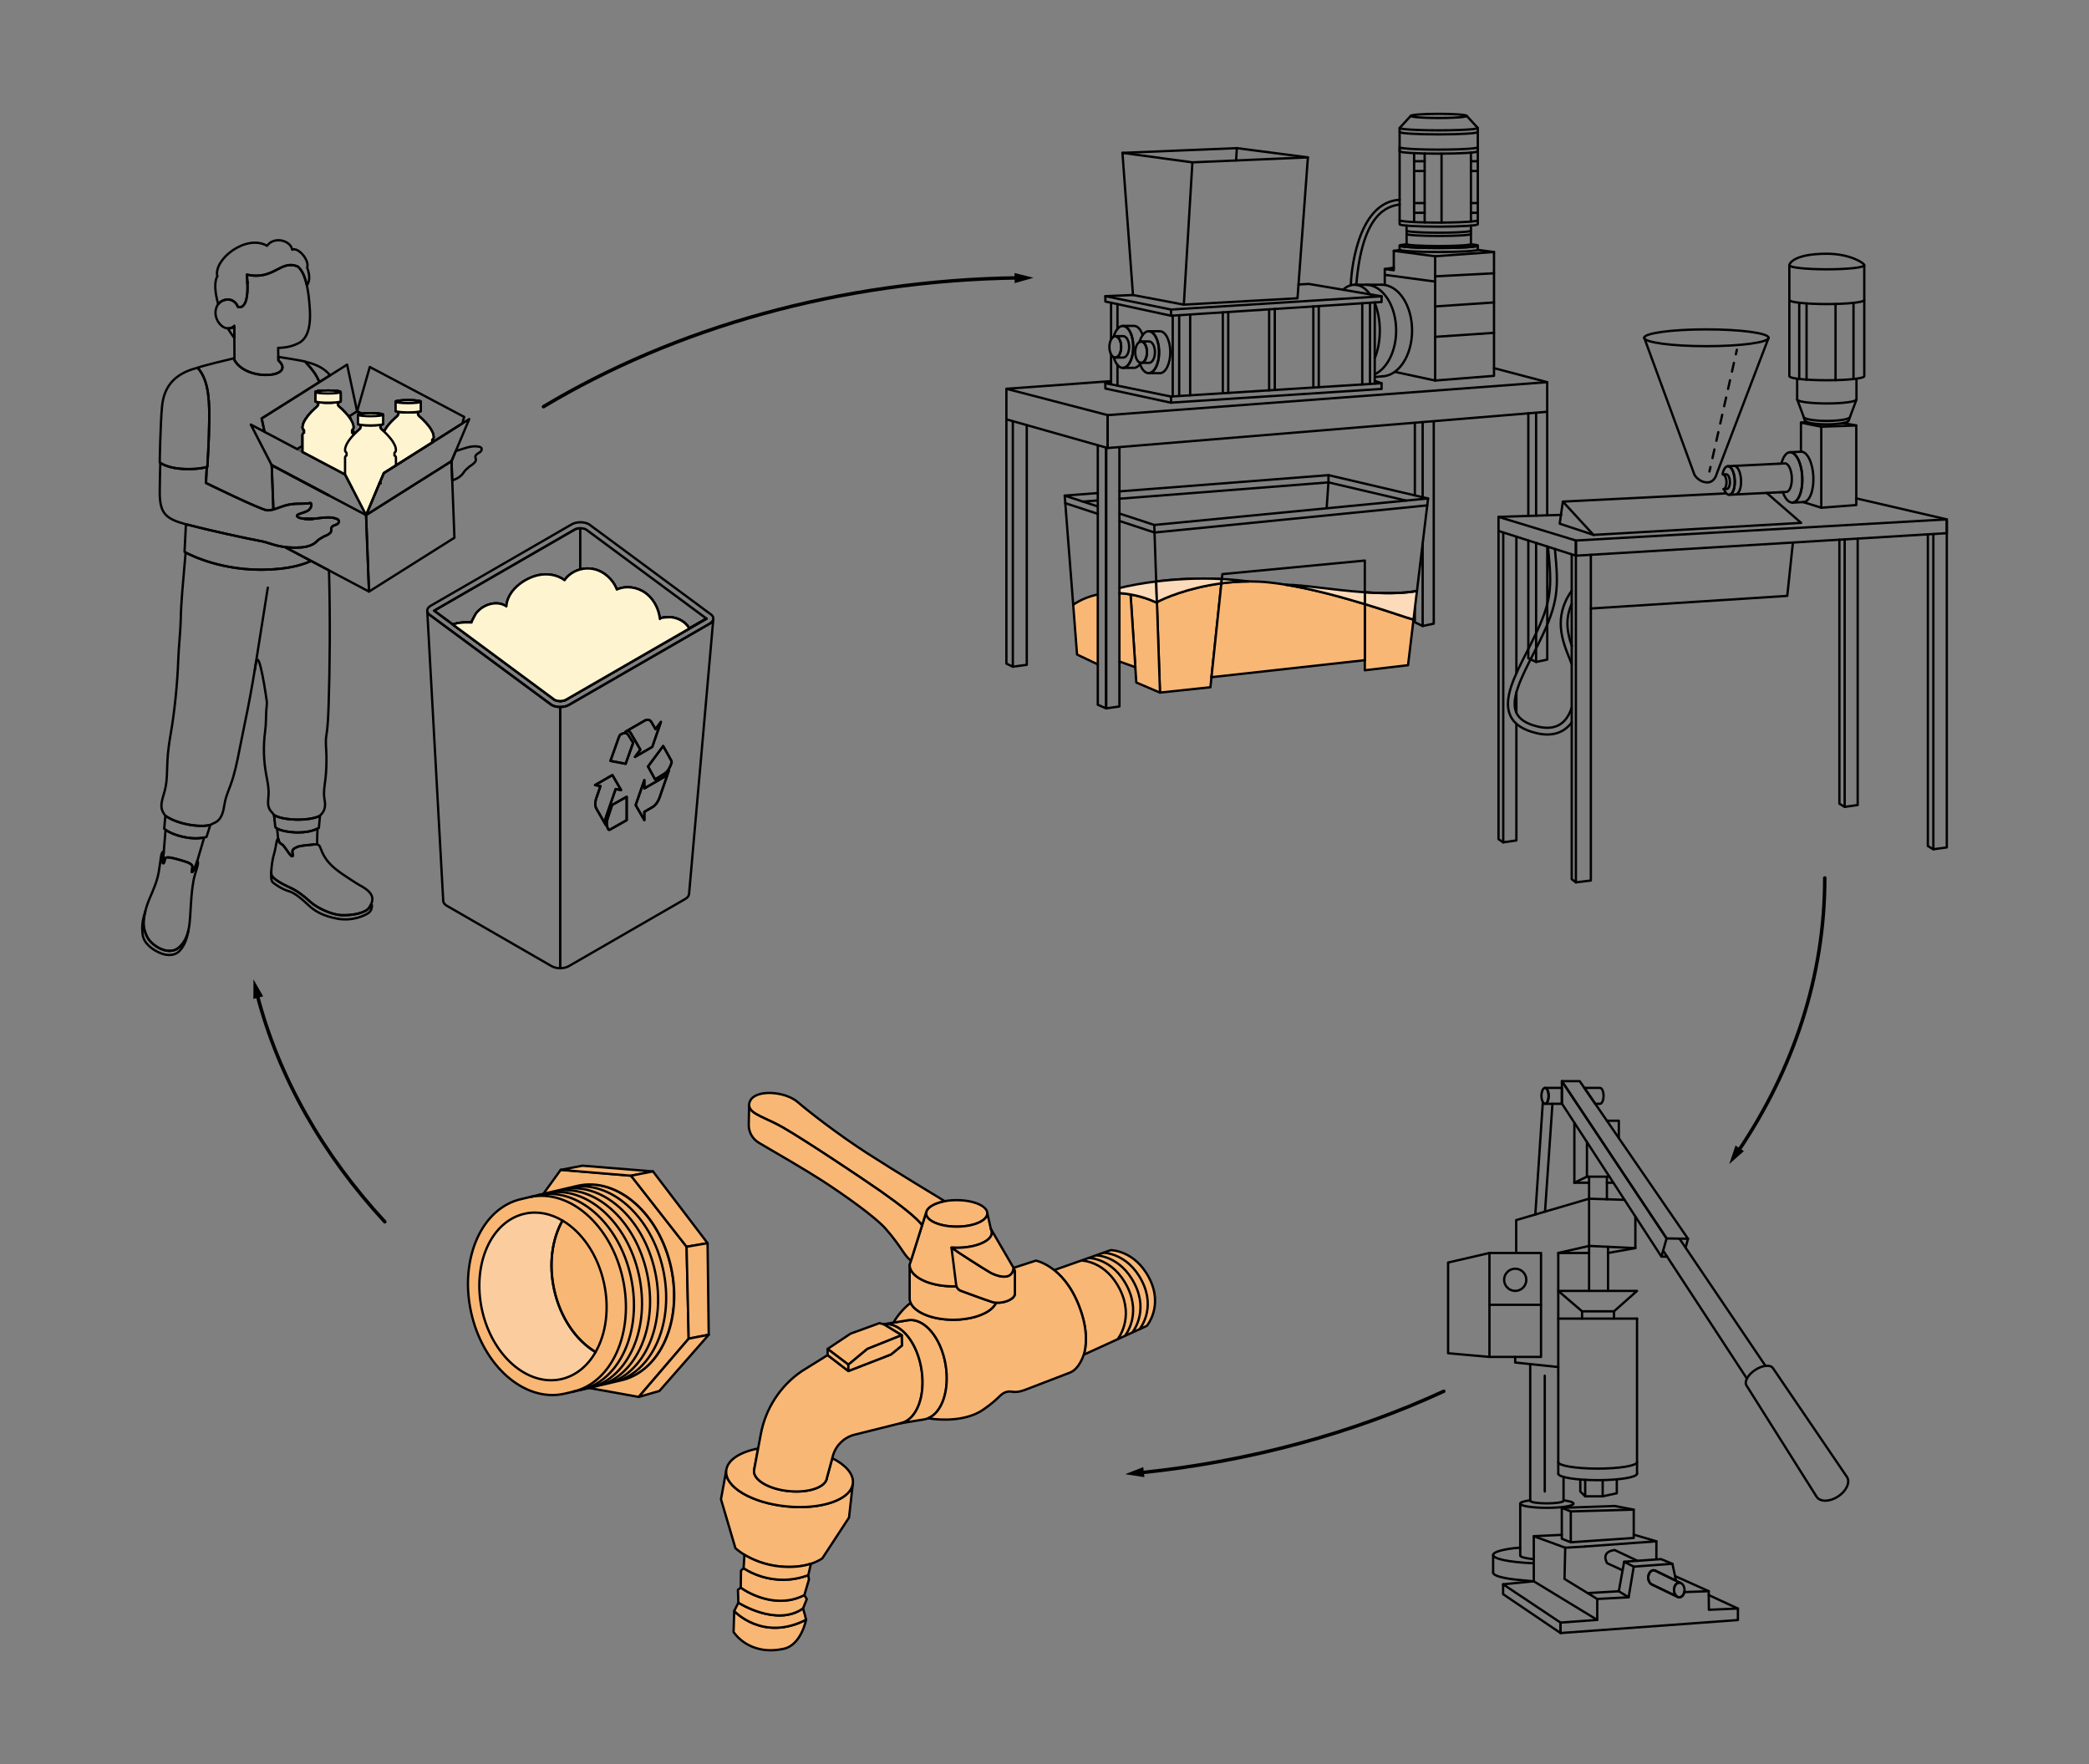 <?xml version="1.0" encoding="UTF-8"?>
<svg id="Ebene_3" xmlns="http://www.w3.org/2000/svg" version="1.1" viewBox="0 0 450 380">
  <rect x="0" y="0" width="450" height="380" fill="#808080" stroke="none"/>
  <!-- Generator: Adobe Illustrator 29.3.1, SVG Export Plug-In . SVG Version: 2.1.0 Build 151)  -->
  <defs>
    <style>
      .st0 {
        stroke-dasharray: 1.91 1.91;
      }

      .st0, .st1, .st2, .st3, .st4, .st5, .st6, .st7, .st8, .st9, .st10, .st11, .st12, .st13, .st14, .st15 {
        stroke: #000;
        stroke-linecap: round;
        stroke-linejoin: round;
      }

      .st0, .st1, .st2, .st3, .st4, .st5, .st6, .st7, .st8, .st9, .st11, .st12, .st13, .st14, .st15 {
        stroke-width: .5px;
      }

      .st0, .st2, .st4, .st9, .st10, .st11, .st14 {
        fill: none;
      }

      .st1 {
        opacity: .1;
      }

      .st1, .st5, .st7, .st12, .st13 {
        fill: #fff;
      }

      .st2 {
        stroke-dasharray: .01;
      }

      .st3 {
        fill: #fcdbba;
      }

      .st4, .st7 {
        opacity: .15;
      }

      .st5 {
        opacity: .4;
      }

      .st6 {
        fill: #f9b775;
      }

      .st8 {
        fill: #fef4d0;
      }

      .st9 {
        opacity: .25;
      }

      .st10 {
        stroke-width: .75px;
      }

      .st16 {
        opacity: .3;
      }

      .st13 {
        opacity: .2;
      }

      .st14 {
        stroke-dasharray: .08;
      }

      .st15 {
        fill: #fbcd9e;
      }
    </style>
  </defs>
  <g>
    <g id="Chartacter">
      <g id="Bottom">
        <g>
          <path class="st11" d="M68.32,181.63c0,.09.01.18.01.28-.15-.04-.3-.03-.45-.02-.62.05-3.08.25-3.65.48-.51.2-1.23.43-1.25,1.06-.01.21.04.43.1.64.03.13.06.3-.06.37-.11.06-.25-.03-.34-.12-.36-.36-.62-.81-.92-1.22-.16-.23-.67-.94-.88-1.12-.19-.16-.44-.25-.61-.43-.03-.03-.06-.07-.09-.12-.16-.29-.27-.77-.27-.77l-.22-2.19c1.56.88,6.03,1.35,8.71.02-.06,1.17-.09,2.3-.08,3.14Z"/>
          <path class="st12" d="M60.18,181.43c-.12-.16-.21-.37-.25-.56-.01-.06-.02-.12-.02-.18v-.03s.11.48.27.77Z"/>
          <path class="st11" d="M79.46,196.6c-.87.66-3.6,1.88-6.79,1.29-3.19-.59-4.88-1.67-6.1-2.8-1.22-1.13-2.94-2.73-4.38-3.13-1.33-.36-3.1-1.54-3.51-1.98-.41-.43-.24-2.26-.24-2.26-.01.25,0,.46.02.63.13.95,2.63,2.22,4,2.83,1.41.61,3.01,1.82,4.4,3.09,1.44,1.31,4.54,2.76,6.64,2.86,2.48.12,5.32-.51,6.03-1.61.15-.24.3-.49.42-.75l.09.03c.13.01.18,1.23-.58,1.8Z"/>
          <path class="st11" d="M79.95,194.77c-.12.26-.27.51-.42.75-.71,1.1-3.55,1.73-6.03,1.61-2.1-.1-5.2-1.55-6.64-2.86-1.39-1.27-2.99-2.48-4.4-3.09-1.37-.61-3.87-1.88-4-2.83-.02-.17-.03-.38-.02-.63.03-1.11.3-2.87.6-3.79.14-.43.26-1.04.36-1.6.03-.18.06-.36.09-.52.01-.06.02-.11.03-.16.04-.2.07-.38.1-.49.11-.42.29-.5.29-.5v.03c0,.06.01.12.02.18.04.19.13.4.25.56.03.05.06.09.09.12.17.18.42.27.61.43.21.18.72.89.88,1.12.3.41.56.86.92,1.22.09.09.23.18.34.12.12-.07.09-.24.06-.37-.06-.21-.11-.43-.1-.64.02-.63.74-.86,1.25-1.06.57-.23,3.03-.43,3.65-.48.15-.01.3-.02.45.02.09.01.18.04.26.09.27.16.38.49.49.78.89,2.53,2.4,3.9,4.57,5.43.81.56,3.17,2.12,3.84,2.48,2.94,1.54,3.01,2.89,2.46,4.08Z"/>
          <path class="st12" d="M60.18,181.43c-.12-.16-.21-.37-.25-.56-.01-.06-.02-.12-.02-.18v-.03s.11.48.27.77Z"/>
        </g>
        <g>
          <path class="st11" d="M43.98,180.41l-1.49,5.07s-.01.04-.02.08c-.15.47-.78,2.35-1.14,2.29,0-.28.03-.53.08-.81.05-.24.06-.51-.1-.72-.16-.22-.78-.52-1.05-.62-.64-.23-1.8-.55-2.46-.73-.32-.08-.66-.16-.99-.22-.27-.05-.59-.08-.86-.05-.16.03-.32.1-.39.23-.05.09-.06.21-.07.32-.02.2-.07.39-.15.57-.03.08-.11.17-.2.13-.08-.03-.1-.12-.09-.19.03-.32.18-1.9.22-2.25,0-.02.01-.04.01-.05l.38-4.72c1.61,1.18,5.38,2.27,8.32,1.67Z"/>
          <path class="st11" d="M40.63,200.26c-.38,2.09-.91,3.43-1.9,4.52-.98,1.09-2.63,1.18-4.2.52-1.58-.66-3.54-2.02-3.79-3.93-.26-1.92-.03-3.16.56-5.06-.58,2.4-.49,3.65.37,5.45.93,1.94,4.73,4.37,6.98,2.25,1.12-1.05,1.67-2.28,1.97-3.75h.01Z"/>
          <path class="st11" d="M41.65,189.86c-.39,2.22-.49,4.32-.67,7.31-.07,1.12-.16,2.14-.36,3.08h0c-.3,1.48-.85,2.71-1.97,3.76-2.25,2.12-6.05-.31-6.98-2.25-.86-1.8-.95-3.05-.37-5.45.05-.19.1-.38.15-.59.66-2.44,2.2-4.77,2.74-7.83.5-2.83.42-4.5,1.09-4.43,0,0-.01.03-.01.05-.04.35-.19,1.93-.22,2.25-.01.07.01.16.09.19.09.04.17-.05.2-.13.08-.18.13-.37.15-.57.01-.11.02-.23.07-.32.07-.13.23-.2.39-.23.27-.03.59,0,.86.05.33.06.67.14.99.22.66.18,1.82.5,2.46.73.27.1.89.4,1.05.62.16.21.15.48.1.72-.05.28-.08.53-.08.81.36.06.99-1.82,1.14-2.29.01-.04.02-.06.02-.08.56.34-.46,2.26-.84,4.38Z"/>
        </g>
        <g>
          <path class="st12" d="M67.31,111.77c-.14,0-.27.02-.4.02-.24,0-.72.01-1.21-.03.58.01,1.12.01,1.61.01Z"/>
          <path class="st11" d="M70.29,158.5c-.22,1.38.01,2.87.03,4.28.02,1.62-.02,3.24-.2,4.86-.13,1.13-.33,2.25-.33,3.39,0,.93.29,1.6.22,2.53-.08.98-.45,1.5-1.08,2.15-.12.07-.26.13-.4.19-2.27.93-6.9.88-9.11-.13-.15-.06-.28-.13-.4-.2-.35-.61-.75-.77-1.03-1.42-.39-.91-.21-1.78-.15-2.76.09-1.67-.18-2.8-.48-4.44-.59-3.12-.67-6.34-.24-9.48.19-1.42.16-2.83.23-4.27.03-.69.2-1.51.11-2.2,0,0-1.67-12.12-2.35-8.07-.09.5-.17,1-.25,1.5l-.03.17c-.57,3.41-1.15,6.75-2.18,11.63-.38,1.83-.74,3.67-1.11,5.51-.49,2.47-.99,4.96-1.86,7.33-.41,1.13-.9,2.23-1.17,3.39-.19.82-.27,1.66-.5,2.47-.24.81-.65,1.61-1.37,2.09-.34.23-.98.45-1.34.68-.17.05-.36.08-.56.11-2.43.38-6.5-.38-8.86-1.92-.09-.05-.18-.11-.26-.17-.71-.94-.97-1.61-.8-2.8.14-.94.49-1.84.71-2.76.52-2.06.42-4.22.54-6.34.1-2.04.41-4.07.76-6.09.7-4.04,1.39-10.16,1.58-15.91.07-2.15.48-6.07.52-8.23.07-4.13.53-8.21.86-12.33.02-.24.09-1.12.19-2.25,1.41.75,9.33,4.68,20.35,3.5,2.98-.32,5.13-.96,6.68-1.68h.01l3.85,2.04c.3,10.38.16,21.95-.07,28.57-.08,2.33-.13,4.76-.51,7.06Z"/>
          <line class="st11" x1="57.69" y1="126.58" x2="54.86" y2="144.43"/>
        </g>
        <path class="st11" d="M45.3,177.7l-.81,2.58c-.17.05-.34.09-.51.13-2.94.6-6.71-.49-8.32-1.67-.11-.07-.2-.15-.29-.23l.25-2.79c.08.06.17.12.26.17,2.36,1.54,6.43,2.3,8.86,1.92.2-.03.39-.06.56-.11Z"/>
        <path class="st11" d="M68.93,175.71l-.24,2.63c-.09.05-.19.1-.29.15-2.68,1.33-7.15.86-8.71-.02-.16-.09-.29-.18-.38-.28l-.05-.48-.1-.92c-.04-.54-.07-1.1-.14-1.22.12.07.25.14.4.2,2.21,1.01,6.84,1.06,9.11.13.14-.06.28-.12.4-.19Z"/>
        <path class="st12" d="M59.16,176.79l-.14-1.22c.07.12.1.68.14,1.22Z"/>
      </g>
      <g id="Top">
        <g>
          <path class="st11" d="M103.55,97.25c-.19.2-.45.32-.68.47-.23.16-.45.38-.47.65-.02.26.14.5.11.75-.02.16-.12.31-.22.44-.23.29-.52.54-.85.73-.16.09-.3.2-.44.32-.31.3-.82.69-1.04,1.05-.56.94-1.51,1.49-2.54,1.84l-.16-4.14v-.02l.02-.04.9-2.14c1.62-.45,3.32-1.29,5-.94.19.04.4.11.51.27.15.23.05.56-.14.76Z"/>
          <path class="st12" d="M93.09,95.32l-1.57.99h-.01s-6.22,3.93-6.22,3.93l-2.62,1.65-.23.55-.66,1.57.16.08h-.2c-1.82,0-3.79-.04-5.63-.13-.29-.02-.59-.03-.87-.05l-.32-.61h0s-.56-1.09-.56-1.09l-.03-.02-3.64-1.92-2.42-1.28c-.09-.22-.18-.45-.28-.69-.33-.8-.62-1.53-.89-2.23-.14-.35-.27-.69-.39-1.02h0c-.5-1.36-.92-2.58-1.33-3.92.2-.49.53-1,.9-1.47.55-.72,1.19-1.35,1.59-1.7.12-.11.22-.2.29-.25.26-.22.36-.41.4-.53v-.55c-.38-.05-.6-.12-.6-.2v-1.99c0-.12.57-.23,1.42-.29.38-.02.82-.03,1.29-.03.78,0,1.49.04,1.98.1.04.07.07.14.1.22.03.06.06.12.09.19.08.16.15.33.22.51.1.25.21.5.32.77v.52c0,.08-.22.15-.61.2v.57c.04.12.14.3.4.51.21.17.74.64,1.29,1.26.08.09.16.18.24.27h.01c.07.22.15.42.23.62.37.94.72,1.85,1.03,2.64-.04.03-.08.05-.11.1-.01.01-.02.02-.02.04-.01.03-.02.06-.02.11v.48s.05.02.11.06c.09-.1.17-.2.24-.28.06.17.12.33.18.48.39,1.03.64,1.69.64,1.69,0,0,.07.02.19.04.66.15,2.94.66,5.26,1.13.98.2,1.97.4,2.85.55,1.33.23,2.41.38,2.8.34.9-.1,1.78-.68,2.77-1.26t.02-.01c.51-.3,1.06-.6,1.65-.83.19-.07.37-.14.55-.19v.36h.01Z"/>
          <polygon class="st12" points="97.26 99.34 97.26 99.36 97.24 99.35 97.26 99.34"/>
          <path class="st11" d="M71.11,80.86l-.4.24-1.92,1.21c-.65-1.65-1.52-2.69-2.63-3.94-.13-.15-.27-.3-.41-.46,2.82.66,4.33,1.67,5.36,2.95Z"/>
          <path class="st12" d="M75.97,92.5s-.08.05-.11.1c-.01.01-.02.02-.02.04-.01.03-.02.06-.02.11v.48s.05.02.11.06c-.53.57-1.51,1.39-3.07,1.9-.72.24-1.53.41-2.3.54-1.48.24-2.86.32-3.46.34-.2.01-.31.01-.31.01,0,0-.14-.32-.36-.86-.24-.58-.57-1.42-.93-2.36-.05-.11-.09-.23-.14-.35-.06-.15-.12-.31-.18-.47h0c0-.13.02-.27.06-.47.03-.14.08-.29.14-.44.2-.49.53-1,.9-1.47.55-.72,1.19-1.35,1.59-1.7.12-.11.22-.2.29-.25.26-.22.36-.41.4-.53v-.55c-.38-.05-.6-.12-.6-.2v-1.99c0-.12.57-.23,1.42-.29.38-.02.82-.03,1.29-.03.78,0,1.49.04,1.98.1.18.02.33.05.45.08.03.04.05.09.07.14.02.03.03.07.05.11.05.12.11.24.16.36v1.52c0,.08-.22.15-.61.2v.57c.04.12.14.3.4.51.21.17.74.64,1.29,1.26.08.09.16.18.24.27h.01c.14.17.27.33.4.5l.18-.11c.11.27.2.54.29.78,0,.01.01.01.01.02.01.01.02.03.02.04.2.57.39,1.06.52,1.44h0c.04.41-.07.51-.16.59Z"/>
        </g>
        <g id="Chest">
          <path class="st11" d="M68.79,82.31l-4.97,3.14-.46.29-6.99,4.4.62,2.88-2.96-1.56,4.5,8.74.36,9.55c-.48.13-.93.2-1.37.17-1.38-.11-13.15-5.88-13.15-5.88l.17-3.43c.08-.02.12-.03.12-.03,0,0,.37-5.4.42-10.27.07-5.6-.55-8.9-2.51-11.1,1.3-.47,6.31-1.68,7.94-2.06v.43c2.73,4.79,13.46,3.69,9.46.06l-.02-.77c1.84.29,5.55.89,5.8,1.04.14.16.28.31.41.46,1.11,1.25,1.98,2.29,2.63,3.94Z"/>
          <path class="st12" d="M65.7,111.76c.58.01,1.12.01,1.61.01-.14,0-.27.02-.4.02-.24,0-.72.01-1.21-.03Z"/>
          <path class="st12" d="M70.69,100.27l-2.42-1.28-3.09-1.63v-3.65c0-.37.33-.48.33-.48h0v-.37c-.05-.11-.09-.23-.14-.35-.09-.08-.18-.16-.18-.47h0c0-.13.02-.27.06-.47.03-.14.08-.29.14-.44.2-.49.53-1,.9-1.47.55-.72,1.19-1.35,1.59-1.7.12-.11.22-.2.29-.25.26-.22.36-.41.4-.53v-.55c-.38-.05-.6-.12-.6-.2v-1.99c0-.12.57-.23,1.42-.29.03.09.05.19.08.29.02.09.04.19.06.29.02.06.03.12.04.18.02.07.03.14.05.22.01.08.03.16.04.24.01.04.02.09.03.14.02.07.03.15.04.23.02.08.03.17.05.26.01.08.02.16.04.24.02.14.04.28.06.43.01.02.01.04.01.06h0c.21,1.4.37,3.08.5,5.13.02.27.03.55.05.84.05.9.09,1.92.13,3.03.05,1.41.09,2.95.13,4.54Z"/>
          <polygon class="st12" points="70.11 106.32 70.11 106.33 70.1 106.33 65.19 103.73 58.53 100.2 65.19 103.72 70.11 106.32"/>
          <polygon class="st12" points="70.81 106.69 70.81 106.7 70.33 106.44 70.81 106.69"/>
        </g>
        <g id="Head">
          <g>
            <path class="st11" d="M66.11,61.49c-.18-.8-.38-1.44-.58-1.97-.04-.11-.09-.21-.13-.31-.21-.48-.42-.85-.63-1.13-.08-.11-.17-.21-.25-.3-.12-.14-.24-.25-.35-.35-3.74-1.61-5.13,3.04-11,1.72.03.28.05.56.07.82.02.27.04.52.05.76.01.11.01.21.01.31v.07c.02.48.03.93.01,1.34v.08c0,.07-.01.13-.01.2-.01.24-.03.47-.06.68-.03.27-.06.52-.11.75-.02.11-.04.21-.07.32-.03.11-.06.21-.09.3-.05.19-.12.36-.2.51-.03.07-.06.14-.11.2-.04.07-.08.13-.13.18-.08.11-.17.2-.26.28-.1.07-.2.12-.3.16-.05.02-.1.03-.16.04-.11.02-.23.02-.35,0-.07-.01-.14-.03-.21-.05-.72-1.78-2.55-1.97-3.83-1-.08.06-.16.13-.22.2-.08.07-.14.14-.2.22-.9-3.22-.67-4.96-.31-5.76.05-.1.1-.18.15-.28-.03-.02-.05-.04-.05-.04-.71-3.68,6.31-9.06,10.74-6.49,1.44-2.07,5.03-1.25,5.42.84,1.26-.63,3.77,2.26,3.22,3.84.68,1.83.5,3.09-.06,3.86Z"/>
            <path class="st12" d="M53.3,60.91v.13c0-.1,0-.2-.01-.31,0,.06.01.12.01.18Z"/>
            <path class="st11" d="M50.48,72.82c-.33-.47-.83-1.11-1.4-2.09.16.01.31.01.45-.02.01,0,.02,0,.02,0,.3-.04.56-.16.73-.31h.01c.08-.07.13-.14.17-.21l.02,2.63Z"/>
            <path class="st12" d="M50.28,70.4c-.17.15-.43.27-.73.31.3-.06.56-.17.73-.31Z"/>
          </g>
          <path class="st11" d="M64.3,73.93c-1.07.54-2.46.98-4.39,1.01l.04,1.93.02.77c4,3.63-6.73,4.73-9.46-.06v-.43l-.03-4.33-.02-2.63c-.04.07-.09.14-.17.21h-.01c-.17.14-.43.25-.73.31,0,0-.01,0-.02,0-.14.02-.29.03-.45.02-.47-.02-.98-.21-1.44-.64-1.51-1.43-1.49-3.46-.64-4.57.06-.08.12-.15.2-.22.06-.07.14-.14.22-.2,1.28-.97,3.11-.78,3.83,1,.07.02.14.04.21.05.12.02.24.02.35,0,.06-.01.11-.02.16-.04.11-.03.2-.08.3-.16.1-.07.19-.16.26-.28.06-.06.1-.12.13-.18.05-.06.08-.13.11-.2.08-.15.15-.32.2-.51.04-.09.06-.19.09-.3.03-.11.05-.21.07-.32.05-.23.08-.48.11-.75.03-.21.05-.44.06-.68,0-.07.01-.13.01-.2v-.08c.02-.41,0-.86-.01-1.34v-.2c0-.06-.01-.12-.01-.18-.01-.24-.03-.49-.05-.76-.02-.26-.04-.54-.07-.82,5.87,1.32,7.26-3.33,11-1.72.11.1.23.21.35.35.08.09.17.19.25.3.21.28.42.65.63,1.13.04.1.09.2.13.31.2.53.4,1.17.58,1.97.27,1.26.5,2.92.63,5.1.28,4.5-.81,6.51-2.44,7.34Z"/>
          <path class="st12" d="M50.28,70.4c-.17.15-.43.27-.73.31.3-.06.56-.17.73-.31Z"/>
          <path class="st12" d="M53.3,60.91v.13c0-.1,0-.2-.01-.31,0,.06.01.12.01.18Z"/>
        </g>
        <g id="Box">
          <g>
            <g>
              <polygon class="st12" points="76.93 88.6 77.86 89.1 76.93 88.61 76.93 88.6"/>
              <path class="st12" d="M91.52,96.31h-.01s-6.22,3.93-6.22,3.93l-2.62,1.65-.23.55-.66,1.57.16.08h-.2l-.94,2.24-1.94,4.62-2.38-4.62-.36-.7-.42-.83-.46-.89-.32-.61h0s-.56-1.09-.56-1.09l-.03-.02-3.64-1.92-2.42-1.28-3.09-1.63v-1.35l1.25-.79.28-.17h0s2-1.27,2-1.27l1.72-1.08,4.51-2.84.17-.11h0s.18-.12.18-.12c.11.27.2.54.29.78,0,.01.01.01.01.02.01.01.02.03.02.04.23.37.39.74.48,1.1.03.13.04.24.04.34h0c.04.41-.07.51-.16.59-.04.03-.08.05-.11.1-.01.01-.02.02-.02.04-.01.03-.02.06-.02.11v.48s.05.02.11.06c.09-.1.17-.2.24-.28.06.17.12.33.18.48.25-.26.49-.48.67-.65.02-.02.05-.04.07-.06.09-.08.16-.14.21-.18.27-.22.37-.41.41-.53v-.55c-.38-.06-.6-.13-.6-.2v-1.99c0-.09.28-.17.75-.23h.02l.43.23.54.29s.01.01.02,0t.02.01l.22.15h.01s.01,0,.02,0t.02,0l.92.49s.01,0,.01,0c.01,0,.02,0,.02,0,.01,0,.01,0,.01,0l.2.12.42.23h.03l.48.26.27.16h.02l.39.2.07.04.31.16s-.01.01-.02.01h-.01c-.09.03-.21.05-.36.07v.57c.04.12.14.3.4.51.09.07.24.2.42.37.16-.32.36-.65.59-.97,0-.01.01-.01.01-.01l7.54,3.98.64.34Z"/>
            </g>
            <polygon class="st1" points="81.94 104.09 81.74 104.09 80.8 106.33 76.48 106.33 76.12 105.63 75.7 104.8 75.24 103.91 74.92 103.3 74.92 103.29 76.14 102.52 77.43 101.71 81.78 104.01 81.94 104.09"/>
            <polygon class="st7" points="70.11 106.32 70.11 106.33 70.1 106.33 65.19 103.73 58.53 100.2 65.19 103.72 70.11 106.32"/>
            <polygon class="st4" points="65.18 96.01 65.18 97.36 64.02 96.74 65.18 96.01"/>
            <path class="st4" d="M77.71,91.52v.55c-.04.12-.14.31-.41.53-.05.04-.12.1-.21.18-.02.02-.05.04-.07.06-.18.17-.42.39-.67.65-.06-.15-.12-.31-.18-.48-.07.08-.15.18-.24.28-.06-.04-.11-.06-.11-.06v-.48s.01-.08.02-.11c0-.02.01-.03.02-.04.03-.05.07-.07.11-.1.09-.08.2-.18.16-.58h0c0-.11-.01-.22-.04-.35-.09-.36-.25-.73-.48-1.1,0,0-.01-.03-.02-.04,0-.01-.01-.01-.01-.02-.09-.24-.18-.51-.29-.78l1.64-1.03h0s.93.5.93.5c-.47.06-.75.14-.75.23v1.99c0,.07.22.14.6.2Z"/>
            <path class="st7" d="M77.43,101.71l-1.29.81-1.22.77-.56-1.08-.03-.02-3.64-1.92-2.42-1.28-3.09-1.63v-1.35l1.25-.79.28-.17h0s2-1.27,2-1.27l1.72-1.08,4.51-2.84.17-.11h0s.18-.12.18-.12c.11.27.2.54.29.78,0,.01.01.01.01.02.01.01.02.03.02.04.23.37.39.74.48,1.1.03.13.04.24.04.34h0c.04.41-.07.51-.16.59-.04.03-.08.05-.11.1-.01.01-.02.02-.02.04-.01.03-.02.06-.02.11v.48s.05.02.11.06c.09-.1.17-.2.24-.28.06.17.12.33.18.48.25-.26.49-.48.67-.65.02-.02.05-.04.07-.06l.09,2.44.25,6.49Z"/>
            <g>
              <path class="st12" d="M75.11,89.74h0s-.17.12-.17.12l-4.51,2.84-1.72,1.08-2,1.27-.28.17-1.25.79v-2.3c0-.37.33-.48.33-.48h0v-.37c-.05-.11-.09-.23-.14-.35-.09-.08-.18-.16-.18-.47h0c0-.13.02-.27.06-.47.03-.14.08-.29.14-.44.2-.49.53-1,.9-1.47.55-.72,1.19-1.35,1.59-1.7.12-.11.22-.2.29-.25.26-.22.36-.41.4-.53v-.55c-.38-.05-.6-.12-.6-.2v-1.99c0-.12.57-.23,1.42-.29.38-.02.82-.03,1.29-.03.78,0,1.49.04,1.98.1.18.02.33.05.45.08.18.04.28.09.28.14v1.99c0,.08-.22.15-.61.2v.57c.04.12.14.3.4.51.21.17.74.64,1.29,1.26.08.09.16.18.24.27h.01c.14.17.27.33.4.5Z"/>
              <path class="st11" d="M76.93,88.6l-1.64,1.03-.18.11c-.13-.17-.26-.33-.4-.49h-.01c-.08-.1-.16-.19-.24-.28-.55-.62-1.08-1.09-1.29-1.26-.26-.21-.36-.39-.4-.51v-.57c.39-.05.61-.12.61-.2v-1.99s-.1-.1-.28-.14c-.12-.03-.27-.06-.45-.08-.49-.06-1.2-.1-1.98-.1-.47,0-.91.01-1.29.03-.85.06-1.42.17-1.42.29v1.99c0,.08.22.15.6.2v.55c-.04.12-.14.31-.4.53-.07.05-.17.14-.29.25-.4.35-1.04.98-1.59,1.7-.37.47-.7.98-.9,1.47-.06.15-.11.3-.14.44-.04.2-.06.34-.06.46h0c0,.32.09.4.18.48.05.12.09.24.14.35v.37h0s-.33.11-.33.48v2.3l-1.16.73-7.03-3.72-.62-2.88,6.99-4.4.46-.29,4.97-3.14,1.92-1.21.4-.24,3.67-2.32,2.15,10.06Z"/>
              <path class="st13" d="M75.11,89.74h0s-.17.12-.17.12l-4.51,2.84-1.72,1.08-2,1.27-.28.17-1.25.79v-2.3c0-.37.33-.48.33-.48h0v-.37c-.05-.11-.09-.23-.14-.35-.09-.08-.18-.16-.18-.47h0c0-.13.02-.27.06-.47.03-.14.08-.29.14-.44.2-.49.53-1,.9-1.47.55-.72,1.19-1.35,1.59-1.7.12-.11.22-.2.29-.25.26-.22.36-.41.4-.53v-.55c-.38-.05-.6-.12-.6-.2v-1.99c0-.12.57-.23,1.42-.29.38-.02.82-.03,1.29-.03.78,0,1.49.04,1.98.1.18.02.33.05.45.08.18.04.28.09.28.14v1.99c0,.08-.22.15-.61.2v.57c.04.12.14.3.4.51.21.17.74.64,1.29,1.26.08.09.16.18.24.27h.01c.14.17.27.33.4.5Z"/>
              <g>
                <polygon class="st12" points="97.26 99.34 97.26 99.36 97.24 99.35 97.26 99.34"/>
                <polygon class="st12" points="77.86 89.1 76.93 88.61 76.93 88.6 77.86 89.1"/>
                <path class="st12" d="M82.53,89.33v1.99s-.08.09-.22.12c0,0-.01.01-.02.01h-.01l-.29-.16-.06-.04-.39-.21h-.02l-.3-.16-.45-.26h-.03l-.44-.23-.18-.12s0,0-.01,0c0,0-.01,0-.02,0,0,0,0,0-.01,0l-.94-.49s0,0-.02,0h-.01l-.22-.15s0,0-.02-.01t-.02,0l-.56-.29-.41-.23c.49-.06,1.18-.1,1.94-.1,1.5,0,2.71.15,2.71.33Z"/>
                <path class="st12" d="M93.12,94.68s-.02.02-.02.04c-.01.02-.02.06-.02.1v.49h.01s-1.57,1-1.57,1h-.01s-.65-.33-.65-.33l-7.53-3.98s.01-.01.01-.01c.06-.09.12-.18.19-.26.56-.71,1.2-1.34,1.6-1.69.12-.11.22-.2.28-.25.27-.22.37-.41.41-.53v-.55c-.38-.05-.6-.12-.6-.2v-1.99c0-.18,1.21-.32,2.71-.32s2.71.14,2.71.32v1.99c0,.08-.22.15-.61.2v.57c.04.12.14.3.4.51.21.17.74.64,1.29,1.26.4.43.8.93,1.11,1.44.24.39.43.78.51,1.16.18.94-.11.85-.22,1.03Z"/>
                <polygon class="st5" points="97.26 99.34 97.26 99.36 97.24 99.35 97.26 99.34"/>
                <path class="st11" d="M99.99,89.8l-.41,1.42-5.41,3.42h-.01l-1.07.68h-.01v-.5s.01-.08.02-.1c0-.02.01-.03.02-.04.11-.18.4-.09.22-1.03-.08-.38-.27-.77-.51-1.16-.31-.51-.71-1.01-1.11-1.44-.55-.62-1.08-1.09-1.29-1.26-.26-.21-.36-.39-.4-.51v-.57c.39-.05.61-.12.61-.2v-1.99c0-.18-1.21-.32-2.71-.32s-2.71.14-2.71.32v1.99c0,.08.22.15.6.2v.55c-.04.12-.14.31-.41.53-.06.05-.16.14-.28.25-.4.35-1.04.98-1.6,1.69-.07.08-.13.17-.19.26,0,0-.01,0-.01.01-.23.32-.43.65-.59.97-.18-.17-.33-.3-.42-.37-.26-.21-.36-.39-.4-.51v-.57c.15-.02.27-.04.36-.07h.01s.02-.01.02-.01c.14-.03.22-.08.22-.12v-1.99c0-.18-1.21-.33-2.71-.33-.76,0-1.45.04-1.94.1h-.02l-.93-.5,2.73-9.55,20.33,10.75Z"/>
                <polygon class="st5" points="77.86 89.1 76.93 88.61 76.93 88.6 77.86 89.1"/>
                <path class="st5" d="M82.53,89.33v1.99s-.08.09-.22.12c0,0-.01.01-.02.01h-.01l-.29-.16-.06-.04-.39-.21h-.02l-.3-.16-.45-.26h-.03l-.44-.23-.18-.12s0,0-.01,0c0,0-.01,0-.02,0,0,0,0,0-.01,0l-.94-.49s0,0-.02,0h-.01l-.22-.15s0,0-.02-.01t-.02,0l-.56-.29-.41-.23c.49-.06,1.18-.1,1.94-.1,1.5,0,2.71.15,2.71.33Z"/>
                <path class="st5" d="M93.12,94.68s-.02.02-.02.04c-.01.02-.02.06-.02.1v.49h.01s-1.57,1-1.57,1h-.01s-.65-.33-.65-.33l-7.53-3.98s.01-.01.01-.01c.06-.09.12-.18.19-.26.56-.71,1.2-1.34,1.6-1.69.12-.11.22-.2.28-.25.27-.22.37-.41.41-.53v-.55c-.38-.05-.6-.12-.6-.2v-1.99c0-.18,1.21-.32,2.71-.32s2.71.14,2.71.32v1.99c0,.08-.22.15-.61.2v.57c.04.12.14.3.4.51.21.17.74.64,1.29,1.26.4.43.8.93,1.11,1.44.24.39.43.78.51,1.16.18.94-.11.85-.22,1.03Z"/>
              </g>
            </g>
            <g>
              <path class="st6" d="M68.5,85.14c0-.15.97-.26,2.17-.26s2.17.12,2.17.26"/>
              <path class="st11" d="M68.55,86.63v-.12M72.77,86.64v-.12"/>
              <polyline class="st6" points="68.5 85.13 68.38 85.29 68.56 85.53 68.38 85.78 68.56 86.02 68.38 86.27 68.56 86.51"/>
              <polyline class="st6" points="72.76 86.51 72.94 86.27 72.76 86.02 72.94 85.78 72.76 85.53 72.94 85.29 72.82 85.13"/>
              <polygon class="st8" points="70.11 106.32 70.11 106.33 70.1 106.33 65.19 103.73 65.19 103.72 70.11 106.32"/>
              <polygon class="st8" points="70.81 106.69 70.81 106.7 70.33 106.44 70.81 106.69"/>
              <path class="st8" d="M76.14,93.71v9.48c0,.37,0,.61-.03.77-.04.25-.12.33-.27.44-.15.11-.19.27-.14.4l-.46-.89-.32-.61h0s-.56-1.09-.56-1.09l-.03-.02-3.64-1.92-2.42-1.28-3.09-1.63v-3.65c0-.37.33-.48.33-.48h0v-.46c0-.08-.01-.13-.04-.17-.03-.04-.06-.07-.1-.09-.09-.08-.18-.16-.18-.47h0c0-.13.02-.27.06-.47.03-.14.08-.29.14-.44.2-.49.53-1,.9-1.47.55-.72,1.19-1.35,1.59-1.7.12-.11.22-.2.29-.25.26-.22.36-.41.4-.53v-.55c.33.05.79.09,1.32.11h.1c.12.01.24.01.36.01h.65c.12,0,.24,0,.35-.01.57-.01,1.07-.05,1.43-.11v.57c.04.12.14.3.4.51.21.17.74.64,1.29,1.26.08.09.16.18.24.27h.01c.14.17.27.33.4.5h0c.17.23.33.44.47.67,0,.01.01.01.01.02.01.01.02.03.02.04.23.37.39.74.48,1.1.03.13.04.24.04.34h0c.04.41-.07.51-.16.59-.04.03-.08.05-.11.1-.01.01-.02.02-.02.04-.01.03-.02.06-.02.11v.48s.05.02.11.06c.09.07.21.2.21.42Z"/>
              <path class="st8" d="M76.12,105.63l-.42-.83s.04.07.07.1c.03.03.06.07.1.09t.02.02c.12.09.19.3.23.62Z"/>
              <path class="st6" d="M68.55,86.49s0,0,0,.01c.05.13.81.23,1.79.25.04,0,.07,0,.11,0"/>
              <path class="st6" d="M70.88,86.75s.07,0,.11,0c.98-.02,1.74-.12,1.79-.25,0,0,0,0,0-.01"/>
              <path class="st6" d="M72.77,86c0,.15-.95.26-2.11.26s-2.11-.12-2.11-.26"/>
              <path class="st6" d="M72.77,85.51c0,.15-.95.26-2.11.26s-2.11-.12-2.11-.26"/>
              <path class="st6" d="M72.83,85.14c0,.15-.97.26-2.17.26s-2.17-.12-2.17-.26"/>
              <path class="st8" d="M73.38,84.44v1.99c0,.08-.22.15-.61.2-.36.06-.86.1-1.43.11-.11.01-.23.01-.35.01h-.65c-.12,0-.24,0-.36-.01h-.1c-.53-.02-.99-.06-1.32-.11-.38-.05-.6-.12-.6-.2v-1.99h5.42Z"/>
              <path class="st8" d="M73.38,84.44s-.06.08-.16.11c-.09.03-.22.06-.38.08-.49.08-1.28.13-2.17.13-.41,0-.8-.01-1.15-.03-.92-.05-1.56-.16-1.56-.29,0-.12.57-.23,1.42-.29.38-.02.82-.03,1.29-.03.78,0,1.49.04,1.98.1.18.02.33.05.45.08.18.04.28.09.28.14Z"/>
            </g>
            <g>
              <path class="st6" d="M85.76,87.22c0-.15.97-.26,2.17-.26s2.17.12,2.17.26"/>
              <path class="st11" d="M85.81,88.71v-.12M90.03,88.72v-.12"/>
              <polyline class="st6" points="85.76 87.21 85.64 87.37 85.82 87.61 85.64 87.86 85.82 88.1 85.64 88.35 85.82 88.59"/>
              <polyline class="st6" points="90.02 88.59 90.2 88.35 90.02 88.1 90.2 87.86 90.02 87.61 90.2 87.37 90.08 87.21"/>
              <path class="st8" d="M93.12,94.68s-.02.02-.02.04c-.01.02-.02.06-.02.1v.49h.01s-1.57,1-1.57,1h-.01s-6.22,3.93-6.22,3.93l-2.62,1.65-.23.55v-6.65c0-.37.32-.48.32-.48v-.46c0-.08,0-.13-.04-.17-.11-.18-.4-.09-.22-1.03.05-.22.13-.45.24-.68.16-.32.36-.65.59-.97,0-.01.01-.01.01-.01.06-.09.12-.18.19-.26.56-.71,1.2-1.34,1.6-1.69.12-.11.22-.2.28-.25.27-.22.37-.41.41-.53v-.55c.18.02.39.05.63.07.12.01.25.02.38.02h.09c.1.01.21.02.32.02.12.01.24.01.36.01h.65c.12,0,.24,0,.35-.01.57-.01,1.07-.05,1.43-.11v.57c.04.12.14.3.4.51.21.17.74.64,1.29,1.26.4.43.8.93,1.11,1.44.24.39.43.78.51,1.16.18.94-.11.85-.22,1.03Z"/>
              <path class="st6" d="M85.81,88.57s0,0,0,.01c.05.13.81.23,1.79.25.04,0,.07,0,.11,0"/>
              <path class="st6" d="M88.14,88.83s.07,0,.11,0c.98-.02,1.74-.12,1.79-.25,0,0,0,0,0-.01"/>
              <path class="st6" d="M90.03,88.08c0,.15-.95.26-2.11.26s-2.11-.12-2.11-.26"/>
              <path class="st6" d="M90.03,87.59c0,.15-.95.26-2.11.26s-2.11-.12-2.11-.26"/>
              <path class="st6" d="M90.09,87.22c0,.15-.97.26-2.17.26s-2.17-.12-2.17-.26"/>
              <path class="st8" d="M90.64,86.52v1.99c0,.08-.22.15-.61.2-.36.06-.86.1-1.43.11-.11.01-.23.01-.35.01h-.65c-.12,0-.24,0-.36-.01-.11,0-.22-.01-.32-.02h-.09c-.13,0-.26-.01-.38-.02-.24-.02-.45-.05-.63-.07-.38-.05-.6-.12-.6-.2v-1.99h5.42Z"/>
              <path class="st8" d="M90.64,86.52c0,.18-1.21.32-2.71.32s-2.71-.14-2.71-.32,1.21-.32,2.71-.32,2.71.14,2.71.32Z"/>
            </g>
            <g>
              <g>
                <polygon class="st8" points="81.99 91.29 81.92 91.38 81.93 91.25 81.93 91.24 81.94 90.94 82.09 91.15 82 91.28 81.99 91.29"/>
                <path class="st8" d="M85.29,98.6v1.64l-2.62,1.65-.23.55-.66,1.57.16.08h-.2l-.94,2.24-1.94,4.62-2.38-4.62-.36-.7-.42-.83-.46-.89-.32-.61h0s-.56-1.09-.56-1.09l-.03-.02v-3.59c0-.38.32-.48.32-.48v-.47c0-.08-.01-.13-.04-.17-.11-.18-.4-.09-.22-1.02.14-.63.55-1.3,1.03-1.92.23-.3.48-.58.72-.83.07-.08.14-.15.21-.22.25-.26.49-.48.67-.65.02-.02.05-.04.07-.06.09-.08.16-.14.21-.18.27-.22.37-.41.41-.53v-.55c.2.03.45.05.73.07.09.01.19.02.29.02.13.01.27.02.41.02-.79-.04-1.37-.13-1.43-.24h-.01l-.16-.24.15-.22.02.45,1.89.26h.43l1.89-.26h0c-.07.12-.65.21-1.43.25.14,0,.28-.01.41-.02.1,0,.2-.01.29-.02.28-.02.53-.04.73-.07v.57c.04.12.14.3.4.51.09.07.24.2.42.37.25.23.55.53.87.88.4.43.8.93,1.11,1.45.24.39.43.78.51,1.16.03.18.05.32.06.44.01.47-.19.44-.28.59,0,.01-.02.02-.02.03-.01.03-.02.07-.02.12h0v.48s.32.1.32.48Z"/>
                <polygon class="st6" points="77.69 90.88 77.69 90.94 77.71 90.91 77.69 90.88"/>
                <polygon class="st6" points="77.66 90.36 77.67 90.48 77.71 90.42 77.66 90.36"/>
                <polygon class="st6" points="77.53 90.66 77.69 90.88 77.67 90.48 77.53 90.66"/>
                <polygon class="st6" points="81.93 90.94 81.94 90.88 81.91 90.91 81.93 90.94"/>
                <polygon class="st6" points="81.95 90.48 81.96 90.36 81.91 90.42 81.95 90.48"/>
                <polygon class="st6" points="82.09 90.67 81.95 90.48 81.94 90.88 82.09 90.67"/>
                <path class="st6" d="M79.81,91.15c1.17,0,2.11-.12,2.11-.26h-4.22c0,.15.95.26,2.11.26Z"/>
                <path class="st6" d="M79.81,90.66c1.17,0,2.11-.12,2.11-.26h-4.22c0,.15.95.26,2.11.26Z"/>
                <path class="st6" d="M79.81,90.29c1.18,0,2.14-.12,2.16-.26v.33s.12-.18.12-.18l-.12-.16h0c-.02-.14-.98-.25-2.16-.25s-2.15.12-2.16.26h0s-.12.16-.12.16l.13.18v-.33c0,.14.96.26,2.15.26Z"/>
              </g>
              <path class="st8" d="M82.53,89.33v1.99s-.08.09-.22.12c0,0-.01.01-.02.01h-.01c-.09.03-.21.05-.36.07-.2.03-.45.05-.73.07-.09.01-.19.02-.29.02-.13.01-.27.02-.41.02-.11.01-.23.01-.35.01h-.65c-.12,0-.24,0-.35-.01-.14,0-.28-.01-.41-.02-.1,0-.2-.01-.29-.02-.28-.02-.53-.04-.73-.07-.38-.06-.6-.13-.6-.2v-1.99h5.42Z"/>
              <path class="st8" d="M82.53,89.33c0,.17-1.21.32-2.71.32-.33,0-.64-.01-.93-.02t-.02-.01s-.01.01-.02,0c-1.02-.04-1.74-.16-1.74-.29,0-.09.28-.17.75-.23h.02c.49-.06,1.18-.1,1.94-.1,1.5,0,2.71.15,2.71.33Z"/>
            </g>
          </g>
          <g>
            <g>
              <polygon class="st12" points="70.11 106.32 70.11 106.33 70.1 106.33 65.19 103.73 58.53 100.2 65.19 103.72 70.11 106.32"/>
              <path class="st12" d="M65.7,111.76c.58.01,1.12.01,1.61.01-.14,0-.27.02-.4.02-.24,0-.72.01-1.21-.03Z"/>
              <polygon class="st12" points="70.81 106.69 70.81 106.7 70.33 106.44 70.81 106.69"/>
              <path class="st11" d="M79.49,127.43l-8.62-4.56-3.85-2.04h-.01l-5.67-3c.56.07,1.19.12,1.89.13,1.72.02,3.86-.07,5.11-1.45.28-.31.86-.6,1.23-.83.15-.1.32-.18.49-.24.16-.06.33-.13.48-.21.12-.07.24-.15.35-.24.05-.03.1-.07.14-.11.13-.1.24-.22.29-.38.08-.24-.02-.51.04-.75.07-.27.33-.45.59-.56.25-.11.53-.17.75-.33.23-.17.39-.47.28-.72-.07-.18-.26-.29-.45-.37-.53-.22-1.09-.3-1.67-.31-1.15-.04-2.36.22-3.49.31h-.06c-.49,0-1.03,0-1.61-.01h-.02c-.71-.05-1.46-.2-1.69-.57-.25-.42,1.12-.6,2.15-1.09.03-.02.07-.03.1-.05.67-.34,1.11-1.32.67-1.7-.49.1-1.01.13-1.56.14-.91.01-1.91-.01-3.07.2-1.26.23-2.36.77-3.38,1.06h-.01l-.36-9.55,6.66,3.53,4.91,2.6h.02l.21.11.48.26,3.53,1.86,1.36.72,3.16,1.67.18,4.79.45,11.69Z"/>
              <polygon class="st1" points="70.11 106.32 70.11 106.33 70.1 106.33 65.19 103.73 58.53 100.2 65.19 103.72 70.11 106.32"/>
              <path class="st1" d="M65.7,111.76c.58.01,1.12.01,1.61.01-.14,0-.27.02-.4.02-.24,0-.72.01-1.21-.03Z"/>
              <polygon class="st1" points="70.81 106.69 70.81 106.7 70.33 106.44 70.81 106.69"/>
            </g>
            <g>
              <polygon class="st12" points="97.26 99.34 97.26 99.36 97.24 99.35 97.26 99.34"/>
              <polygon class="st11" points="97.89 115.83 79.49 127.43 79.04 115.74 78.86 110.95 82.43 108.7 85.29 106.89 86.18 106.33 89.68 104.12 93.4 101.78 97.24 99.35 97.26 99.36 97.42 103.5 97.89 115.83"/>
              <polygon class="st13" points="97.26 99.34 97.26 99.36 97.24 99.35 97.26 99.34"/>
            </g>
            <g>
              <polygon class="st12" points="81.94 104.09 81.74 104.09 81.78 104.01 81.94 104.09"/>
              <polygon class="st11" points="101.08 90.28 98.18 97.16 97.28 99.3 97.26 99.34 97.24 99.35 93.4 101.78 89.68 104.12 86.18 106.33 85.29 106.89 82.43 108.7 78.86 110.95 80.8 106.33 81.74 104.09 81.94 104.09 81.78 104.01 82.44 102.44 82.67 101.89 85.29 100.24 91.51 96.32 91.52 96.31 93.09 95.32 94.16 94.64 94.17 94.64 99.58 91.22 101.08 90.28"/>
              <polygon class="st1" points="81.94 104.09 81.74 104.09 81.78 104.01 81.94 104.09"/>
            </g>
            <g class="st16">
              <polygon class="st11" points="78.86 110.95 75.7 109.28 74.34 108.56 70.81 106.7 70.81 106.69 70.33 106.44 70.12 106.33 70.11 106.33 70.11 106.32 65.19 103.72 58.53 100.2 54.03 91.46 56.99 93.02 64.02 96.74 65.18 97.36 68.27 98.99 70.69 100.27 74.33 102.19 74.36 102.21 74.92 103.29 74.92 103.3 75.24 103.91 75.7 104.8 76.12 105.63 76.48 106.33 78.86 110.95"/>
            </g>
          </g>
        </g>
        <g>
          <path class="st11" d="M72.7,112.86c-.22.16-.5.22-.75.33-.26.11-.52.29-.59.56-.06.24.04.51-.04.75-.05.16-.16.28-.29.38-.04.04-.09.08-.14.11-.11.09-.23.17-.35.24-.15.08-.32.15-.48.21-.17.06-.34.14-.49.24-.37.23-.95.52-1.23.83-1.25,1.38-3.39,1.47-5.11,1.45-.7-.01-1.33-.06-1.89-.13h-.01c-2.37-.3-3.68-1.04-5.38-1.32-2.09-.36-10.82-2.25-15.39-3.45-.05-.01-.1-.02-.14-.03-.13-.03-.25-.07-.37-.09h0c-4.45-1.21-5.68-2.38-5.64-7.11.02-2.01.06-4.1.12-6.13.4.27,1.84,1.12,4.67,1.3.32.02.62.03.91.04,2.41.06,4-.31,4.43-.43l-.17,3.43s11.77,5.77,13.15,5.88c.44.03.89-.04,1.37-.17h.01c1.02-.29,2.12-.83,3.38-1.06,1.16-.21,2.16-.19,3.07-.2.55-.01,1.07-.04,1.56-.14.44.38,0,1.36-.67,1.7-.03.02-.07.03-.1.05-1.03.49-2.4.67-2.15,1.09.23.37.98.52,1.69.57h.02c.49.04.97.03,1.21.03.13,0,.26-.01.4-.02h.06c1.13-.09,2.34-.35,3.49-.31.58,0,1.14.09,1.67.31.19.08.38.19.45.37.11.25-.05.55-.28.72Z"/>
          <path class="st11" d="M45.08,90.31c-.05,4.87-.42,10.27-.42,10.27,0,0-.04,0-.12.03-.43.12-2.02.49-4.43.43-.29-.01-.59-.02-.91-.04-2.83-.18-4.27-1.03-4.67-1.3-.08-.06-.12-.09-.12-.09,0,0,.12-8.18.5-12.11.39-3.92,2.37-6.96,7.64-8.28t.02,0c1.96,2.2,2.58,5.5,2.51,11.1Z"/>
        </g>
      </g>
    </g>
    <g id="Bin">
      <g id="Waste_Bin">
        <g>
          <g>
            <path class="st11" d="M120.67,152.29v56.27c-.68,0-1.35-.15-1.86-.45l-22.56-13c-.48-.28-.73-.64-.76-1h-.01l-3.44-62.42c.06.34.3.67.76.93l26.01,19.23c.51.3,1.18.44,1.86.44Z"/>
            <path class="st12" d="M152.18,133.25l-3.7,2.14-26.59,15.34c-.29.17-.75.27-1.22.27s-.92-.1-1.22-.27l-21.89-16.2c.11-.04.22-.08.33-.12.2-.06.41-.11.62-.16,1-.2,2.04-.19,3.07-.16-.11,0,.9-1.89,1.03-2.04.07-.09.15-.18.24-.26l17.82.49,4.32.12,17.09.48c.03.15.05.31.07.46,0-.38,2.18-.39,2.42-.37.99.09,1.96.47,2.74,1.08.5.39.87.83,1.16,1.33l3.71-2.13Z"/>
            <path class="st12" d="M152.18,133.25l-3.7,2.14-26.59,15.34c-.29.17-.75.27-1.22.27v-19.51l4.32.22,17.04.89c.02.09.04.19.05.28.03.15.05.31.07.46,0-.38,2.18-.39,2.42-.37.99.09,1.96.47,2.74,1.08.5.39.87.83,1.16,1.33l3.71-2.13Z"/>
            <path class="st11" d="M152.9,134.33l-30.36,17.52c-.52.3-1.2.44-1.87.44v56.27c.68,0,1.35-.15,1.87-.45l25.12-14.49c.47-.28.72-.64.75-1h.02l5.22-59.18c-.07.32-.31.64-.75.89ZM130.52,177.74l-2.05-3.55c-.31-.53-.31-1.41,0-2.3l.88-2.55-1.16-.23,3.73-2.15,1.87,3.23-1.16-.22h-.01l-1.97,5.7c-.31.89-.44,1.54-.13,2.07ZM135,176.67l-.23.13-3.36,1.9c-.16.08-.31.06-.39-.08-.3-.52-.47-1.27-.1-2.39.56-1.71.94-2.84.94-2.84l2.91-1.63.23-.13v5.04ZM134.89,164.2l-.11.33-3.28-.63.12-.33,1.72-4.85c.08-.23.22-.43.38-.52.61-.35,1.24-.48,1.64.16.62.98,1.03,1.64,1.03,1.64l-1.5,4.2ZM135.96,158.06c-.3-.53-.61-.8-1.23-.44l4.1-2.37c.62-.35,1.19-.24,1.5.29l.88,1.53,1.16-1.56-1.86,5.38-3.73,2.16,1.16-1.57-1.98-3.42ZM142.07,171.83c-.31.89-.88,1.66-1.5,2.02l-1.77,1.02v1.79l-1.87-3.23,1.87-5.39v1.79l3.95-2.28c.62-.36,1.06-.74,1.36-1.63l-2.04,5.91ZM144.62,164.46c-.3.87-.77,1.75-1.54,2.23-1.18.72-1.96,1.2-1.96,1.2l-1.42-2.58-.11-.2,3.27-4.41.11.2,1.65,2.96c.08.14.08.37,0,.6Z"/>
            <path class="st12" d="M152.18,133.25l-3.7,2.14-26.59,15.34c-.29.17-.75.27-1.22.27v-19.51l4.32.22,17.04.89c.02.09.04.19.05.28.03.15.05.31.07.46,0-.38,2.18-.39,2.42-.37.99.09,1.96.47,2.74,1.08.5.39.87.83,1.16,1.33l3.71-2.13Z"/>
          </g>
          <g>
            <path class="st12" d="M152.18,133.25l-3.7,2.14-26.59,15.34c-.29.17-.75.27-1.22.27s-.92-.1-1.22-.27l-21.89-16.2c.11-.04.22-.08.33-.12.2-.06.41-.11.62-.16,1-.2,2.04-.19,3.07-.16-.11,0,.9-1.89,1.03-2.04.07-.09.15-.18.24-.26.45-.51,1.01-.93,1.63-1.24,1.41-.71,3.25-.88,4.6.07.21-3.41,3.8-6.06,6.91-6.73,1.93-.41,4.04-.08,5.62,1.09.79-1.15,2.03-1.96,3.38-2.32.91-.24,1.88-.28,2.8-.09,2.3.46,4.25,2.23,5.08,4.42,1.99-.9,4.45-.52,6.21.78,1.55,1.14,2.57,2.93,2.95,4.83.02.09.04.19.05.28.03.15.05.31.07.46,0-.38,2.18-.39,2.42-.37.99.09,1.96.47,2.74,1.08.5.39.87.83,1.16,1.33l3.71-2.13Z"/>
            <path class="st7" d="M152.18,133.25l-3.7,2.14-26.59,15.34c-.29.17-.75.27-1.22.27s-.92-.1-1.22-.27l-21.89-16.2c.11-.04.22-.08.33-.12.2-.06.41-.11.62-.16,1-.2,2.04-.19,3.07-.16-.11,0,.9-1.89,1.03-2.04.07-.09.15-.18.24-.26.45-.51,1.01-.93,1.63-1.24,1.41-.71,3.25-.88,4.6.07.21-3.41,3.8-6.06,6.91-6.73,1.93-.41,4.04-.08,5.62,1.09.79-1.15,2.03-1.96,3.38-2.32.91-.24,1.88-.28,2.8-.09,2.3.46,4.25,2.23,5.08,4.42,1.99-.9,4.45-.52,6.21.78,1.55,1.14,2.57,2.93,2.95,4.83.02.09.04.19.05.28.03.15.05.31.07.46,0-.38,2.18-.39,2.42-.37.99.09,1.96.47,2.74,1.08.5.39.87.83,1.16,1.33l3.71-2.13Z"/>
            <path class="st12" d="M148.47,135.38l-23.48,13.46v-26.18c.91-.24,1.88-.28,2.8-.09,2.3.46,4.25,2.23,5.08,4.42,1.99-.9,4.45-.52,6.21.78,1.55,1.14,2.57,2.93,2.95,4.83.02.09.04.19.05.28.03.15.05.31.07.46,0-.38,2.18-.39,2.42-.37.99.09,1.96.47,2.74,1.08.5.39.87.83,1.16,1.33Z"/>
          </g>
          <g>
            <path class="st11" d="M152.9,132.17l-26.01-19.23c-1.03-.59-2.69-.59-3.72,0l-30.37,17.53c-.5.29-.75.65-.77,1.02,0,.07,0,.13.01.2.06.34.3.67.76.93l26.01,19.23c.51.3,1.18.44,1.86.44s1.35-.14,1.87-.44l30.36-17.52c.44-.25.68-.57.75-.89l.02-.19v-.05c-.02-.37-.27-.74-.77-1.03ZM152.18,133.25l-3.7,2.14-26.59,15.34c-.29.17-.75.27-1.22.27s-.92-.1-1.22-.27l-21.89-16.2-4.04-2.99h.01s.01-.01.01-.01l30.27-17.47c.3-.17.75-.27,1.22-.27s.92.1,1.22.27l25.74,19.05h.01l.05.05h.01l.12.09Z"/>
            <path class="st9" d="M152.18,133.25l-3.71,2.13c-.29-.5-.66-.94-1.16-1.33-.78-.61-1.75-.99-2.74-1.08-.24-.02-2.42,0-2.42.37-.02-.15-.04-.31-.07-.46-.01-.09-.03-.19-.05-.28-.38-1.9-1.4-3.69-2.95-4.83-1.76-1.3-4.22-1.68-6.21-.78-.83-2.19-2.78-3.96-5.08-4.42-.92-.19-1.89-.15-2.8.09v-8.55l.04-.32c.47,0,.92.1,1.22.27l25.74,19.05h.01l.05.05h.01l.12.09Z"/>
            <path class="st11" d="M125.03,113.79l-.04.32v8.55c-1.35.36-2.59,1.17-3.38,2.32-1.58-1.17-3.69-1.5-5.62-1.09-3.11.67-6.7,3.32-6.91,6.73-1.35-.95-3.19-.78-4.6-.07-.62.31-1.18.73-1.63,1.24-.09.08-.17.17-.24.26-.13.15-1.14,2.04-1.03,2.04-1.03-.03-2.07-.04-3.07.16-.21.05-.42.1-.62.16-.11.04-.22.08-.33.12l-4.04-2.99h.01s.01-.01.01-.01l30.27-17.47c.3-.17.75-.27,1.22-.27Z"/>
          </g>
        </g>
        <path class="st11" d="M133.79,170.19l-1.16-.22h-.01l-1.97,5.7c-.31.89-.44,1.54-.13,2.07l-2.05-3.55c-.31-.53-.31-1.41,0-2.3l.88-2.55-1.16-.23,3.73-2.15,1.87,3.23Z"/>
        <path class="st11" d="M135,171.63v5.04l-.23.13-3.36,1.9c-.16.08-.31.06-.39-.08-.3-.52-.47-1.27-.1-2.39.56-1.71.94-2.84.94-2.84l2.91-1.63.23-.13Z"/>
        <path class="st11" d="M144.11,165.92l-2.04,5.91c-.31.89-.88,1.66-1.5,2.02l-1.77,1.02v1.79l-1.87-3.23,1.87-5.39v1.79l3.95-2.28c.62-.36,1.06-.74,1.36-1.63Z"/>
        <path class="st11" d="M144.62,164.46c-.3.87-.77,1.75-1.54,2.23-1.18.72-1.96,1.2-1.96,1.2l-1.42-2.58-.11-.2,3.27-4.41.11.2,1.65,2.96c.08.14.08.37,0,.6Z"/>
        <path class="st11" d="M142.37,155.51l-1.86,5.38-3.73,2.16,1.16-1.57-1.98-3.42c-.3-.53-.61-.8-1.23-.44l4.1-2.37c.62-.35,1.19-.24,1.5.29l.88,1.53,1.16-1.56Z"/>
        <path class="st11" d="M136.39,160l-1.5,4.2-.11.33-3.28-.63.12-.33,1.72-4.85c.08-.23.22-.43.38-.52.61-.35,1.24-.48,1.64.16.62.98,1.03,1.64,1.03,1.64Z"/>
        <g id="Trash">
          <path class="st8" d="M148.48,135.39l-26.59,15.34c-.29.17-.75.27-1.22.27s-.92-.1-1.22-.27l-21.89-16.2c.11-.04.22-.08.33-.12.2-.06.41-.11.62-.16,1-.2,2.04-.19,3.07-.16-.11,0,.9-1.89,1.03-2.04.07-.09.15-.18.24-.26.45-.51,1.01-.93,1.63-1.24,1.41-.71,3.25-.88,4.6.07.21-3.41,3.8-6.06,6.91-6.73,1.93-.41,4.04-.08,5.62,1.09.79-1.15,2.03-1.96,3.38-2.32.91-.24,1.88-.28,2.8-.09,2.3.46,4.25,2.23,5.08,4.42,1.99-.9,4.45-.52,6.21.78,1.55,1.14,2.57,2.93,2.95,4.83.02.09.04.19.05.28.03.15.05.31.07.46,0-.38,2.18-.39,2.42-.37.99.09,1.96.47,2.74,1.08.5.39.87.83,1.16,1.33.01,0,.01.01.01.01Z"/>
        </g>
      </g>
    </g>
    <path class="st11" d="M67.01,120.83c-1.55.72-3.7,1.36-6.68,1.68-11.02,1.18-18.94-2.75-20.35-3.5h0c-.15-.09-.23-.14-.23-.14.07-1.12.19-3.47.3-5.93.12.02.24.06.37.09.04.01.09.02.14.03,4.57,1.2,13.3,3.09,15.39,3.45,1.7.28,3.01,1.02,5.38,1.32h.01l5.67,3Z"/>
  </g>
  <g>
    <path class="st11" d="M333.59,236.06c0,.94-.36,1.71-.77,1.71s-.77-.77-.77-1.71.34-1.72.77-1.72.77.77.77,1.72Z"/>
    <path class="st11" d="M336.49,237.77h-3.66c.41,0,.77-.77.77-1.71s-.36-1.72-.77-1.72h3.62v3.37l.04.06Z"/>
    <path class="st11" d="M345.43,236.06c0,.94-.34,1.71-.77,1.71h-1.02l-2.35-3.43h3.37c.43,0,.77.77.77,1.72Z"/>
    <line class="st11" x1="335.67" y1="284.05" x2="335.67" y2="317.44"/>
    <line class="st11" x1="352.64" y1="284.05" x2="352.64" y2="317.44"/>
    <path class="st11" d="M335.67,317.44c0,.77,3.8,1.4,8.49,1.4s8.49-.63,8.49-1.4"/>
    <path class="st11" d="M335.67,314.95c0,.77,3.8,1.4,8.49,1.4s8.49-.63,8.49-1.4"/>
    <polyline class="st11" points="340.42 318.69 340.42 321.28 341.47 322.32 345.24 322.32 348.28 321.66 348.28 318.66"/>
    <line class="st11" x1="341.47" y1="322.32" x2="341.47" y2="318.77"/>
    <line class="st11" x1="345.24" y1="322.32" x2="345.24" y2="318.84"/>
    <polyline class="st11" points="347.68 284.04 347.68 282.47 352.64 278.07 335.67 278.07 340.8 282.47 340.8 284.05"/>
    <line class="st11" x1="340.8" y1="282.47" x2="347.68" y2="282.47"/>
    <line class="st11" x1="342.31" y1="278.07" x2="342.31" y2="268.38"/>
    <line class="st11" x1="346.39" y1="278.07" x2="346.39" y2="268.58"/>
    <path class="st11" d="M352.65,284.04h-16.98v-14.14l6.64-1.52v-10.17l-9.48,2.78h0s-2.09.62-2.09.62l-4.13,1.21v6.66"/>
    <line class="st11" x1="352.28" y1="268.85" x2="346.39" y2="269.9"/>
    <line class="st11" x1="335.67" y1="269.9" x2="342.31" y2="269.9"/>
    <rect class="st11" x="320.85" y="269.9" width="11.11" height="22.39"/>
    <polyline class="st11" points="320.85 269.9 311.94 271.96 311.94 291.5 320.85 292.29"/>
    <line class="st11" x1="320.85" y1="281.06" x2="331.96" y2="281.06"/>
    <circle class="st11" cx="326.4" cy="275.68" r="2.39"/>
    <polyline class="st11" points="326.39 292.29 326.39 293.5 335.67 294.47"/>
    <line class="st11" x1="329.63" y1="293.84" x2="329.63" y2="323.28"/>
    <line class="st11" x1="336.81" y1="318.14" x2="336.81" y2="323.28"/>
    <path class="st11" d="M336.81,323.28c0,.31-1.61.56-3.59.56s-3.59-.25-3.59-.56"/>
    <line class="st11" x1="332.76" y1="296.34" x2="332.76" y2="321.28"/>
    <path class="st11" d="M336.82,323.18c1.3.17,2.14.42,2.14.71,0,.5-2.57.91-5.74.91s-5.74-.41-5.74-.91c0-.29.83-.54,2.14-.71"/>
    <path class="st11" d="M330.06,336.73c-4.86-.22-8.42-.93-8.42-1.78,0-.58,1.68-1.1,4.31-1.44l1.53-.14"/>
    <path class="st11" d="M321.64,338.76c0,.61,1.87,1.16,4.76,1.49l4,.38v-9.71l6.78,2.47,4.3-.25"/>
    <path class="st11" d="M330.06,335.82c-1.55-.16-2.58-.44-2.58-.76"/>
    <line class="st11" x1="327.48" y1="335.06" x2="327.48" y2="323.89"/>
    <line class="st11" x1="321.64" y1="338.76" x2="321.64" y2="334.96"/>
    <path class="st11" d="M374.37,346.49v2.48l-38.21,2.8v-2.25l7.91-.58v-4.51l6.76-.36,1.1-6.6,8.33-.62.57,2.65.22,1.01-4.38-2.13-.12-.06c-.11-.04-.23-.07-.35-.07-.63,0-1.14.71-1.14,1.57,0,.7.33,1.29.79,1.5l5.43,2.61.09.05c.12.06.24.09.37.09.51,0,.94-.47,1.08-1.12l5.27-.19v.83s.03,3.17.03,3.17l6.25-.27Z"/>
    <polygon class="st11" points="323.79 341.27 336.16 349.52 336.16 351.77 323.79 343.4 323.79 341.27"/>
    <line class="st11" x1="344.07" y1="348.94" x2="330.39" y2="340.62"/>
    <line class="st11" x1="344.07" y1="344.44" x2="337.3" y2="340.29"/>
    <polyline class="st11" points="341.47 333.13 356.81 332.01 356.81 335.77"/>
    <polyline class="st11" points="360.26 336.86 357.81 335.85 349.87 336.41"/>
    <line class="st11" x1="368.09" y1="342.76" x2="360.83" y2="339.5"/>
    <line class="st11" x1="374.37" y1="346.5" x2="368.09" y2="343.59"/>
    <line class="st11" x1="323.79" y1="341.27" x2="330.39" y2="340.62"/>
    <polyline class="st11" points="338.37 332.22 336.44 331.45 336.43 324.81 338.37 325.57 351.93 325.19 351.93 331.29 338.37 332.22 338.37 325.57"/>
    <polyline class="st11" points="336.43 324.81 347.82 324.4 351.93 325.19"/>
    <line class="st11" x1="330.39" y1="330.91" x2="336.4" y2="330.62"/>
    <line class="st11" x1="356.81" y1="332.01" x2="351.94" y2="330.58"/>
    <line class="st11" x1="337.17" y1="333.38" x2="337.02" y2="340.12"/>
    <polyline class="st11" points="350.83 344.07 348.71 342.77 349.87 336.41 351.93 337.47"/>
    <line class="st11" x1="348.71" y1="342.77" x2="342" y2="343.17"/>
    <polyline class="st11" points="341.85 246.01 341.85 253.46 346.69 253.46"/>
    <polyline class="st11" points="339.14 241.85 339.14 254.77 341.85 253.46"/>
    <polyline class="st11" points="346.15 241.42 348.72 241.42 348.72 245.16"/>
    <line class="st11" x1="339.13" y1="254.77" x2="342.31" y2="254.77"/>
    <polyline class="st11" points="342.31 268.38 352.28 268.85 352.28 262.05"/>
    <polyline class="st11" points="349.94 258.45 346.15 258.33 342.31 258.21 342.31 254.77 342.31 253.46"/>
    <line class="st11" x1="346.15" y1="253.46" x2="346.15" y2="258.34"/>
    <line class="st11" x1="347.54" y1="254.77" x2="346.15" y2="254.77"/>
    <line class="st11" x1="332.35" y1="237.4" x2="330.73" y2="261.61"/>
    <line class="st11" x1="334.42" y1="237.77" x2="332.82" y2="261"/>
    <polygon class="st11" points="359.01 266.77 358.27 269.37 357.89 270.68 352.28 262.05 349.94 258.45 347.55 254.77 347.54 254.77 346.69 253.46 341.85 246.01 339.14 241.85 339.14 241.84 336.49 237.77 336.45 237.71 336.45 232.89 337.42 234.34 339.7 237.77 359.01 266.77"/>
    <polygon class="st11" points="363.62 266.84 359.01 266.77 339.7 237.77 337.42 234.34 336.45 232.89 340.29 232.89 341.29 234.34 343.64 237.77 346.15 241.41 348.72 245.16 363.62 266.84"/>
    <line class="st11" x1="358.26" y1="269.38" x2="376.31" y2="296.97"/>
    <line class="st11" x1="361.8" y1="266.84" x2="380.31" y2="294.22"/>
    <line class="st11" x1="363.62" y1="266.84" x2="363.1" y2="268.75"/>
    <line class="st11" x1="357.89" y1="270.68" x2="359.12" y2="270.68"/>
    <path class="st11" d="M395.95,322.35c-1.8,1.19-3.87,1.22-4.63.06l-15.1-23.96c-.53-.82.3-2.33,1.87-3.35,1.57-1.04,3.3-1.2,3.83-.39l15.93,23.42c.76,1.14-.09,3.04-1.9,4.22Z"/>
    <path class="st11" d="M349.53,338.26l-3.32-1.53s-1.57-2.43,1.61-2.84l4.93,2.32"/>
    <path class="st11" d="M361.18,341.12c-.35.27-.58.79-.58,1.38,0,.63.28,1.18.68,1.43l-5.43-2.61c-.46-.21-.79-.8-.79-1.5,0-.86.51-1.57,1.14-1.57.12,0,.24.03.35.07l.12.06,4.38,2.13.91.44c-.07-.01-.14-.03-.22-.03-.21,0-.4.07-.56.2Z"/>
    <path class="st11" d="M362.87,342.5c0,.16-.02.31-.05.45-.14.65-.57,1.12-1.08,1.12-.13,0-.25-.03-.37-.09l-.09-.05c-.4-.25-.68-.8-.68-1.43,0-.59.23-1.11.58-1.38.16-.13.35-.2.56-.2.08,0,.15.02.22.03l.14.06c.44.21.77.8.77,1.49Z"/>
  </g>
  <g>
    <path class="st10" d="M82.89,263.18c-13.33-14.44-22.87-31.05-27.51-48.99"/>
    <polygon points="56.69 214.62 54.6 210.96 54.58 215.17 56.69 214.62"/>
  </g>
  <g>
    <path class="st10" d="M311.01,299.69c-19.55,9.01-41.68,15.12-65.34,17.55"/>
    <polygon points="246.28 316.03 242.36 317.55 246.52 318.19 246.28 316.03"/>
  </g>
  <g>
    <path class="st10" d="M393.08,189.12c0,21.21-6.74,41.23-18.67,58.9"/>
    <polygon points="373.85 246.76 372.5 250.75 375.66 247.96 373.85 246.76"/>
  </g>
  <g>
    <path class="st10" d="M117.07,87.6c28.22-16.91,63.66-27.19,102.24-27.75"/>
    <polygon points="218.58 60.99 222.63 59.83 218.54 58.81 218.58 60.99"/>
  </g>
  <g>
    <path class="st6" d="M133.66,297.38l-1.08.25s-.07.02-.1.03l-2.1.5c-.06.02-.13.03-.19.04l-1.09.25s-.06.02-.09.03l-1.63.38c-.17.04-.34.08-.51.13-.05,0-.09.03-.14.03l-1.74.4-1.09.25c-.21.06-.43.11-.65.16l-1.74.4c-8.54,1.86-17.51-6.02-20.04-17.61-2.52-11.59,2.36-22.49,10.9-24.35l1.74-.41s.06,0,.08-.02l1.65-.39,1.17-.28.68-.16,1.61-.38s.03,0,.04,0l1.69-.4,1.74-.41s.03,0,.04,0l1.68-.4c8.55-1.86,17.52,6.02,20.05,17.61,2.52,11.59-2.36,22.49-10.91,24.35Z"/>
    <path class="st15" d="M128.3,291.24c-1.72,3.02-4.29,5.15-7.45,5.85-7.26,1.58-14.88-5.12-17.03-14.97-2.14-9.85,2-19.11,9.27-20.69,2.75-.6,5.55,0,8.09,1.5-2.23,3.91-3.02,9.28-1.81,14.84,1.33,6.11,4.78,11.02,8.94,13.48Z"/>
    <path class="st11" d="M114.13,257.86c8.54-1.86,17.52,6.03,20.04,17.61s-2.36,22.49-10.9,24.35"/>
    <path class="st11" d="M115.86,257.45c8.54-1.86,17.52,6.03,20.04,17.61,2.52,11.59-2.36,22.49-10.9,24.35"/>
    <path class="st11" d="M126.88,298.98c-.05,0-.09.03-.14.03"/>
    <path class="st11" d="M127.39,298.85c8.14-2.27,12.7-12.9,10.25-24.19-2.52-11.53-11.41-19.4-19.92-17.65l-.13.03"/>
    <path class="st11" d="M129.02,298.47c-.19.05-.37.09-.56.13"/>
    <path class="st11" d="M119.37,256.63c8.53-1.83,17.48,6.05,20,17.62,2.46,11.29-2.11,21.93-10.25,24.2"/>
    <path class="st11" d="M121.06,256.23c8.54-1.86,17.51,6.02,20.04,17.61,2.51,11.51-2.29,22.33-10.71,24.31"/>
    <path class="st11" d="M132.48,297.66c-.18.05-.36.09-.55.13"/>
    <path class="st11" d="M122.84,255.81c8.52-1.83,17.47,6.06,20,17.62,2.46,11.29-2.11,21.93-10.25,24.2"/>
    <path class="st11" d="M128.3,291.24c-4.16-2.46-7.61-7.36-8.94-13.48-1.21-5.56-.42-10.93,1.81-14.84,4.16,2.45,7.61,7.35,8.94,13.47,1.21,5.56.42,10.94-1.81,14.85Z"/>
    <path class="st6" d="M148.35,288.36l-10.76,12.55-10.71-1.93c.17-.04.34-.08.51-.13l1.63-.38s.07-.02.09-.03l1.09-.25c.06-.02.13-.03.19-.04l2.1-.5s.07-.02.1-.03l1.08-.25c8.55-1.86,13.43-12.76,10.91-24.35-2.53-11.59-11.5-19.47-20.05-17.61l-1.68.4s-.03,0-.04,0l-1.74.41-1.69.4s-.03,0-.04,0l-1.61.38-.68.16,3.75-5.18,15.14,1.26,11.97,15.3.45,19.79Z"/>
    <polygon class="st6" points="140.66 252.33 135.93 253.26 120.78 252 125.48 251.1 140.66 252.33"/>
    <polygon class="st6" points="152.42 267.79 147.9 268.56 135.93 253.26 140.66 252.33 152.42 267.79"/>
    <polygon class="st6" points="152.67 287.52 148.35 288.36 147.9 268.56 152.42 267.79 152.67 287.52"/>
    <polygon class="st6" points="152.67 287.52 142.05 299.62 137.59 300.91 148.35 288.36 152.67 287.52"/>
  </g>
  <g>
    <path class="st6" d="M203.71,294.02c.89,5.4-.77,10.26-3.76,11.48l-1.58-4.37h0s-4.09-11.29-4.09-11.29l-.71-1.96-.31-.86-.52-1.44-.25-.68,3.08-.51c3.52-.58,7.17,3.73,8.14,9.63Z"/>
    <path class="st6" d="M207.79,284.13c-.78.11-1.6.16-2.44.16-4.5,0-8.26-1.56-9.18-3.64l11.62,3.48Z"/>
    <polyline class="st11" points="218.33 273.11 218.32 273.11 214.18 274.52 206.13 277.26 196.17 280.65"/>
    <path class="st6" d="M183.72,319.49l-.83,7.41-5.74,8.76s-.81.65-2.46,1.18c-1.49.48-3.68.87-6.58.6-3.45-.32-6.1-1.54-7.75-2.53h0c-1.27-.78-1.94-1.42-1.94-1.42l-3.11-10.54,1.13-6.18c-.35,3.51,5.47,6.97,13,7.72,7.54.76,13.93-1.48,14.28-5Z"/>
    <path class="st6" d="M173.64,348.9s-1.03,5.44-4.8,6.26c-7.57,1.65-10.82-3.62-10.82-3.62l.14-4.52s6.12,6.68,15.48,1.88Z"/>
    <path class="st6" d="M173.64,348.9c-9.36,4.8-15.48-1.88-15.48-1.88l.9-1.79s8.23,5.27,13.93,1.23l.37,1.31.28,1.13Z"/>
    <path class="st6" d="M173.79,344.48l-.8,1.98c-5.7,4.04-13.93-1.23-13.93-1.23l-.1-2.77.61-.47c2.03,1.45,8,4.56,13.7,1.6l.52.89Z"/>
    <path class="st6" d="M174.26,340.24l-.99,3.35c-5.7,2.96-11.67-.15-13.7-1.6l.05-3.67.57-.52s6.11,4.42,13.92,1.5l.15.94Z"/>
    <path class="st6" d="M174.69,336.84l-.58,2.46c-7.81,2.92-13.92-1.5-13.92-1.5l.17-2.89c1.65.99,4.3,2.21,7.75,2.53,2.9.27,5.09-.12,6.58-.6Z"/>
    <path class="st6" d="M183.72,319.49c-.35,3.52-6.74,5.76-14.28,5-7.53-.75-13.35-4.21-13-7.72.22-2.26,2.95-3.99,6.87-4.75l-.82,4.41-.06.32c-.2,2.02,3.15,4.02,7.48,4.45,4.34.43,8.02-.86,8.22-2.88l1.15-4.22c2.9,1.47,4.64,3.42,4.44,5.39Z"/>
    <path class="st6" d="M196.33,305.24c-.7.73-1.52,1.21-2.45,1.36l-9.86,2.46c-2.24.59-4,2.33-4.61,4.56l-.13.48-1.15,4.22c-.2,2.02-3.88,3.31-8.22,2.88-4.33-.43-7.68-2.43-7.48-4.45l.06-.32.82-4.41.59-3.14c1.03-5.51,4.21-10.39,8.85-13.54l5.53-3.44,4.47,3.43,9.19-3.57,2.35-1.93-.06-2.22-3.88-2.36c.93-.15,1.87.03,2.77.51,2.5,1.3,4.66,4.78,5.37,9.12.72,4.34-.21,8.33-2.16,10.36Z"/>
    <polygon class="st6" points="194.23 287.61 186.84 290.57 182.75 293.96 178.28 290.57 183.22 287.28 189.43 285.02 190.35 285.25 194.23 287.61"/>
    <polygon class="st6" points="182.75 293.96 182.75 295.33 178.28 291.9 178.28 290.57 182.75 293.96"/>
    <path class="st6" d="M199.95,305.5c-.27.12-.56.2-.85.25l-5.22.85c.93-.15,1.75-.63,2.45-1.36.94-.98,1.64-2.41,2.04-4.11h0c.42-1.85.49-4,.12-6.25-.71-4.34-2.87-7.82-5.37-9.12-.13-.07-.25-.13-.38-.18-.78-.34-1.59-.46-2.39-.33l2.14-.35,3.08-.51c3.52-.58,7.17,3.73,8.14,9.63.89,5.4-.77,10.26-3.76,11.48Z"/>
    <polygon class="st6" points="194.29 289.83 191.94 291.76 182.75 295.33 182.75 293.96 186.84 290.57 194.23 287.61 194.29 289.83"/>
    <g>
      <path class="st6" d="M247.04,285.6l-1.57.72-1.58.72-1.57.72-1.57.72-7.3,3.34c.08-.25,1.2-3.48-.34-8.55-1.55-5.12-3.96-8.04-6.02-9.68l12.19-4.3s5.18,0,8.28,6.03c3.11,6.02-.52,10.28-.52,10.28Z"/>
      <path class="st6" d="M245.47,286.32s3.62-4.3.52-10.38-8.28-6.08-8.28-6.08"/>
      <path class="st6" d="M243.9,287.04s3.62-4.34.52-10.48-8.28-6.14-8.28-6.14"/>
      <path class="st6" d="M242.32,287.76s3.62-4.38.52-10.58-8.28-6.2-8.28-6.2"/>
      <path class="st6" d="M240.75,288.48s3.62-4.42.52-10.68-8.28-6.26-8.28-6.26"/>
    </g>
    <path class="st6" d="M233.45,291.82h-.01s-.89,3.07-3.01,3.87-6.94,2.68-9.55,3.67c-2.61.99-2.82.07-4.17.5-1.34.42-1.34,1.34-4.94,3.81-3.6,2.47-9.03,2.33-11.82,1.83,2.99-1.22,4.65-6.08,3.76-11.48-.97-5.9-4.62-10.21-8.14-9.63l-3.08.51c.65-1.3,2.35-3.31,3.68-4.25.92,2.08,4.68,3.64,9.18,3.64.84,0,1.66-.05,2.44-.16,3.41-.45,6.05-1.81,6.77-3.52,1.83.14,4.06-.79,4.06-1.95v-4.48c0-.37-.09-.74-.29-1.07l.29-.1,4.52-1.46s1.78.32,3.95,2.04c2.06,1.64,4.47,4.56,6.02,9.68,1.54,5.07.42,8.3.34,8.55Z"/>
    <path class="st6" d="M214.56,280.61c-.72,1.71-3.36,3.07-6.77,3.52-.78.11-1.6.16-2.44.16-4.5,0-8.26-1.56-9.18-3.64-.15-.32-.22-.65-.22-.99v-7.2c0,1.45,1.36,2.75,3.48,3.6,1.62.64,3.67,1.03,5.92,1.03.24,0,.46,0,.69-.02h.01c.02.07.05.13.08.19.17.36.48.65.86.79,1.68.62,5.25,1.93,6.68,2.39.27.09.58.15.89.17Z"/>
    <path class="st6" d="M212.69,261.37c0,1.58-2.95,2.86-6.6,2.86s-6.6-1.28-6.6-2.86c0-.08.01-.16.02-.24l.09-.27c.39-.95,1.89-1.74,3.9-2.12.8-.14,1.67-.22,2.59-.22,3.65,0,6.6,1.28,6.6,2.85Z"/>
    <path class="st6" d="M218.62,274.18v4.48c0,1.16-2.23,2.09-4.06,1.95-.31-.02-.62-.08-.89-.17-1.43-.46-5-1.77-6.68-2.39-.38-.14-.69-.43-.86-.79-.03-.06-.06-.12-.08-.19h-.01c-.23.02-.45.02-.69.02-2.25,0-4.3-.39-5.92-1.03-2.12-.85-3.48-2.15-3.48-3.6l.3-.96,2.38-7.56.88-2.81c-.01.08-.02.16-.02.24,0,1.58,2.96,2.86,6.6,2.86s6.6-1.28,6.6-2.86l.75,3.34c.15.25.23.52.23.79,0,1.81-3.4,3.28-7.58,3.28-.38,0-.75-.01-1.11-.03,1.25.94,6.91,4.54,8.28,5.33.23.14.55.3.92.44.48.2,1.04.37,1.58.44.09.01.17.02.25.03.56.04,1.09-.03,1.5-.3.1-.06.18-.13.26-.21.21-.22.38-.51.47-.9.02-.07.04-.15.05-.24.01-.07.02-.15.03-.23v-.03s.01.02.01.03c.2.33.29.7.29,1.07Z"/>
    <path class="st6" d="M218.32,273.08c-.25,3.08-3.86,1.7-5.06,1-1.37-.79-7.03-4.39-8.28-5.33.36.02.73.03,1.11.03,4.18,0,7.58-1.47,7.58-3.28,0-.27-.08-.54-.23-.79l4.88,8.37Z"/>
    <path class="st6" d="M204.97,268.78l1,7.99c0,.1.04.2.07.3"/>
    <path class="st6" d="M203.5,258.74c-2.01.38-3.51,1.17-3.9,2.12l-.09.27-.88,2.81c-1-1.46-4.67-4.35-8.9-7.32-4.24-2.96-16.11-10.87-20.97-13.69-3.74-2.17-7.18-2.9-7.39-4.7v-.03c-.03-.3.03-.62.19-.99,1.13-2.61,7.55-2.19,10.31.21,2.23,1.94,8.61,6.92,14.96,11.01,6.23,4.01,16.25,10.06,16.67,10.31Z"/>
    <path class="st11" d="M203.51,258.75h-.01"/>
    <path class="st6" d="M198.63,263.94l-2.38,7.56c-1.28-.66-1.91-2.75-5.44-6.79-2.29-2.61-9.04-7.37-13.73-10.41-3.36-2.17-10.03-6.06-13.55-8.1-1.42-.82-2.28-2.34-2.24-3.97l.08-4c.21,1.8,3.65,2.53,7.39,4.7,4.86,2.82,16.73,10.73,20.97,13.69,4.23,2.97,7.9,5.86,8.9,7.32Z"/>
    <line class="st11" x1="161.37" y1="238.2" x2="161.37" y2="238.12"/>
  </g>
  <g>
    <line class="st11" x1="306.46" y1="107.1" x2="306.46" y2="91.05"/>
    <polyline class="st11" points="306.46 117.07 306.46 117.08 306.46 134.85 308.85 134.34 308.85 90.77"/>
    <line class="st11" x1="304.78" y1="106.71" x2="304.78" y2="91.1"/>
    <polyline class="st11" points="304.78 131.05 304.78 134.04 306.46 134.85"/>
    <g>
      <path class="st6" d="M263.1,125.65l-2.13,20.22-.23,2.17-10.87,1.15-.66-19.46c1.28-.79,6.71-3.14,13.89-4.08Z"/>
      <path class="st6" d="M304.49,133.48l-1.18,9.81-9.31,1.09v-14.25c5.17,1.58,9.21,3.01,10.49,3.35Z"/>
      <path class="st3" d="M305.23,127.31l-.74,6.16c-1.28-.34-5.32-1.77-10.49-3.35v-2.55c3.99.28,7.98.32,11.23-.27Z"/>
      <path class="st11" d="M307.63,107.37l-.18,1.49-2.22,18.45c-3.25.58-7.24.54-11.23.27v-6.83l-30.69,2.92-.11,1.05c-5.17-.26-10.01.02-14.14.53l-.36-10.54-.05-1.63,54.25-5.25h0l4.72-.46Z"/>
      <path class="st6" d="M294,130.13v12.08l-33.03,3.66,2.13-20.22c1.85-.25,3.83-.4,5.89-.41,1.4,0,2.84.06,4.29.21,1.22.13,2.48.3,3.78.51,5.69.93,11.86,2.62,16.94,4.16Z"/>
      <line class="st11" x1="294.06" y1="142.21" x2="294" y2="142.21"/>
      <line class="st11" x1="260.97" y1="145.87" x2="260.95" y2="145.87"/>
      <path class="st6" d="M249.87,149.19l-5.09-2.17-.22-3.3-1.02-15.68c3.28.59,5.57,1.75,5.57,1.75.03-.02.07-.05.11-.07l.66,19.46Z"/>
      <line class="st11" x1="243.54" y1="128.05" x2="243.48" y2="127.27"/>
      <line class="st11" x1="236.48" y1="110.69" x2="229.48" y2="108.39"/>
      <polyline class="st11" points="307.45 108.87 306.46 108.96 304.78 109.13 248.7 114.71 248.7 114.71 241.15 112.22"/>
      <path class="st6" d="M236.48,143.12l-4.47-2.13-.83-10.73c1.73-1.16,3.54-1.84,5.3-2.2"/>
      <path class="st6" d="M241.15,142.57l.17-.02,3.25,1.17-1.03-15.67c-.75-.14-1.55-.24-2.39-.29"/>
      <line class="st11" x1="244.58" y1="143.73" x2="244.56" y2="143.72"/>
      <polyline class="st11" points="231.18 130.26 229.35 106.76 233.28 108.05 236.48 109.09"/>
      <line class="st11" x1="248.64" y1="113.08" x2="241.15" y2="110.62"/>
      <polyline class="st11" points="307.63 107.37 307.63 107.37 306.46 107.1 304.78 106.71 286.18 102.35 241.15 105.85"/>
      <line class="st11" x1="236.48" y1="106.21" x2="229.35" y2="106.76"/>
      <polyline class="st11" points="302.91 107.83 302.9 107.83 286.18 103.91 241.15 107.43"/>
      <line class="st11" x1="236.48" y1="107.8" x2="233.28" y2="108.05"/>
      <polyline class="st11" points="286.17 102.35 286.17 103.91 285.78 109.42"/>
      <path class="st3" d="M294,127.58v2.55c-5.09-1.54-11.26-3.23-16.94-4.16,3.28-.05,10.12,1.14,16.94,1.61Z"/>
      <path class="st2" d="M304.5,133.49s0,0-.01,0"/>
      <path class="st3" d="M241.15,126.66c2.13-.52,4.82-1.03,7.91-1.41l.15,4.48s-.07.05-.1.07c0,0-2.29-1.17-5.57-1.75-.75-.14-1.55-.24-2.39-.29"/>
      <path class="st3" d="M263.2,124.72l-.1.94c-7.18.94-12.61,3.29-13.89,4.08l-.15-4.48c4.13-.51,8.97-.79,14.14-.53Z"/>
      <path class="st3" d="M268.98,125.25c-2.05,0-4.03.16-5.89.41l.1-.94c1.89.1,3.83.27,5.79.53Z"/>
      <path class="st14" d="M277.05,125.97h-.08"/>
    </g>
    <line class="st11" x1="216.79" y1="83.75" x2="239.34" y2="82.1"/>
    <polyline class="st11" points="216.79 90.33 216.79 142.95 218.18 143.61 218.18 90.76"/>
    <polyline class="st11" points="218.18 143.61 221.18 143.21 221.18 91.57"/>
    <polyline class="st11" points="236.48 95.95 236.48 151.81 238.28 152.59 238.28 96.41"/>
    <polyline class="st11" points="241.14 96.38 241.14 152.18 238.28 152.59 238.28 96.41"/>
    <line class="st11" x1="330.9" y1="111.08" x2="330.9" y2="88.97"/>
    <polyline class="st11" points="333.3 117.72 333.3 130.13 333.3 134.56 333.3 142.08 330.9 142.59 330.9 139.68 330.9 136.41 330.9 116.95"/>
    <line class="st11" x1="333.29" y1="88.7" x2="333.29" y2="111.01"/>
    <polyline class="st11" points="329.22 89.02 329.22 89.04 329.22 111.13"/>
    <polyline class="st11" points="330.9 142.59 329.71 142.02 329.22 141.78 329.22 139.79 329.22 116.42"/>
    <polygon class="st11" points="241.79 32.93 244.06 63.55 255.01 65.62 256.86 34.97 241.79 32.93"/>
    <polyline class="st11" points="256.86 34.97 281.74 33.9 279.5 64.25 255.01 65.62"/>
    <polyline class="st11" points="241.79 32.93 266.43 31.91 281.74 33.9"/>
    <line class="st11" x1="266.43" y1="31.91" x2="266.28" y2="34.56"/>
    <polygon class="st11" points="238.11 63.8 252.26 66.68 252.26 68.01 238.11 64.95 238.11 63.8"/>
    <polygon class="st11" points="238.11 82.54 252.26 85.42 252.26 86.75 238.11 83.69 238.11 82.54"/>
    <polyline class="st11" points="252.26 68.01 297.61 65.05 297.61 63.83 252.26 66.68"/>
    <polyline class="st11" points="252.26 86.73 297.61 83.78 297.61 82.55 252.26 85.41"/>
    <line class="st11" x1="238.11" y1="63.8" x2="244.06" y2="63.55"/>
    <polyline class="st11" points="297.61 63.83 281.94 61.16 279.72 61.28"/>
    <line class="st11" x1="240.72" y1="72.6" x2="240.72" y2="72.43"/>
    <line class="st11" x1="240.72" y1="83.07" x2="240.72" y2="78.61"/>
    <line class="st11" x1="240.72" y1="77.02" x2="240.72" y2="76.86"/>
    <line class="st11" x1="240.72" y1="70.85" x2="240.72" y2="65.52"/>
    <polyline class="st11" points="239.34 82.78 239.34 82.46 239.34 82.1 239.34 76.32"/>
    <line class="st11" x1="239.34" y1="73.13" x2="239.34" y2="65.22"/>
    <line class="st11" x1="238.11" y1="82.54" x2="239.34" y2="82.46"/>
    <line class="st11" x1="293.45" y1="65.33" x2="293.45" y2="82.8"/>
    <line class="st11" x1="295.12" y1="65.22" x2="295.12" y2="82.7"/>
    <line class="st11" x1="296.14" y1="65.15" x2="296.14" y2="82.63"/>
    <line class="st11" x1="254.01" y1="67.89" x2="254.01" y2="85.28"/>
    <line class="st11" x1="263.41" y1="67.28" x2="263.41" y2="84.64"/>
    <line class="st11" x1="264.58" y1="67.21" x2="264.58" y2="84.63"/>
    <line class="st11" x1="273.39" y1="66.63" x2="273.39" y2="84.08"/>
    <line class="st11" x1="274.61" y1="66.55" x2="274.61" y2="84"/>
    <line class="st11" x1="282.91" y1="66.01" x2="282.91" y2="83.48"/>
    <line class="st11" x1="284.08" y1="65.94" x2="284.08" y2="83.4"/>
    <line class="st11" x1="256.38" y1="67.74" x2="256.38" y2="85.15"/>
    <line class="st11" x1="252.62" y1="68.01" x2="252.62" y2="85.37"/>
    <path class="st11" d="M239.91,76.94c.19.69.47,1.27.81,1.67.34.41.73.64,1.15.64.45,0,.85-.25,1.2-.7.63-.8,1.05-2.21,1.05-3.82s-.42-3.02-1.05-3.82c-.35-.45-.76-.7-1.2-.7s-.82.24-1.15.64c-.34.4-.62.98-.81,1.66"/>
    <path class="st11" d="M241.52,74.73c0,.66-.16,1.27-.41,1.69-.22.38-.53.61-.86.61-.7,0-1.27-1.03-1.27-2.29s.57-2.3,1.27-2.3c.33,0,.63.23.86.61.25.42.41,1.02.41,1.7Z"/>
    <path class="st11" d="M243.23,74.73c0,1.26-.57,2.29-1.27,2.29h-1.71c.33,0,.63-.23.86-.61.25-.42.41-1.02.41-1.69s-.16-1.28-.41-1.7c-.22-.38-.53-.61-.86-.61h1.71c.7,0,1.27,1.03,1.27,2.3Z"/>
    <path class="st11" d="M245.58,78.41h0c-.37.53-.82.83-1.3.83h-2.41c.45,0,.85-.25,1.2-.7.63-.8,1.05-2.21,1.05-3.82s-.42-3.02-1.05-3.82c-.35-.45-.76-.7-1.2-.7h2.41c.78,0,1.46.78,1.86,1.98"/>
    <line class="st11" x1="246.5" y1="73.95" x2="246.5" y2="73.94"/>
    <path class="st11" d="M245.48,78.09c.03.11.06.22.1.32.4,1.19,1.08,1.97,1.85,1.97.45,0,.86-.25,1.21-.69.63-.8,1.05-2.22,1.05-3.82s-.42-3.03-1.05-3.83c-.35-.45-.76-.69-1.21-.69-.48,0-.93.31-1.29.83-.27.38-.5.89-.66,1.47"/>
    <path class="st11" d="M247.08,75.87c0,.66-.16,1.27-.41,1.69-.22.38-.53.61-.86.61-.7,0-1.27-1.03-1.27-2.29s.57-2.3,1.27-2.3c.33,0,.63.23.86.61.25.42.41,1.02.41,1.7Z"/>
    <path class="st11" d="M248.79,75.87c0,1.26-.57,2.29-1.27,2.29h-1.71c.33,0,.63-.23.86-.61.25-.42.41-1.02.41-1.69s-.16-1.28-.41-1.7c-.22-.38-.53-.61-.86-.61h1.71c.7,0,1.27,1.03,1.27,2.3Z"/>
    <path class="st11" d="M252.1,75.87c0,2.49-1.01,4.52-2.26,4.52h-2.41c.45,0,.86-.25,1.2-.7.63-.8,1.05-2.21,1.05-3.82s-.42-3.02-1.05-3.82c-.35-.45-.76-.7-1.2-.7h2.41c1.25,0,2.26,2.03,2.26,4.52Z"/>
    <polygon class="st11" points="309.15 55.2 309.15 81.97 321.83 80.96 321.83 54.28 309.15 55.2"/>
    <polyline class="st11" points="309.15 55.2 300.24 54.03 300.24 58.21 298.3 57.95 298.3 61.33"/>
    <line class="st11" x1="298.3" y1="57.95" x2="300.24" y2="57.66"/>
    <line class="st11" x1="321.83" y1="54.29" x2="318.3" y2="53.82"/>
    <line class="st11" x1="309.15" y1="81.97" x2="300.47" y2="80.1"/>
    <line class="st11" x1="309.15" y1="59.53" x2="321.83" y2="58.87"/>
    <line class="st11" x1="309.15" y1="66.01" x2="321.83" y2="65.15"/>
    <line class="st11" x1="309.15" y1="72.56" x2="321.83" y2="71.7"/>
    <line class="st11" x1="298.3" y1="59.2" x2="309.15" y2="60.65"/>
    <path class="st11" d="M297.61,61.33c3.63,0,6.57,4.42,6.57,9.87s-2.94,9.87-6.57,9.87"/>
    <path class="st11" d="M294.18,61.33c3.63,0,6.57,4.42,6.57,9.87,0,4.43-1.94,8.18-4.62,9.43"/>
    <path class="st11" d="M296.1,65.17c.71,1.67,1.13,3.77,1.13,6.04s-.4,4.26-1.07,5.91"/>
    <path class="st11" d="M289.32,62.42c.74-.69,1.58-1.08,2.47-1.08,1.25,0,2.41.77,3.33,2.07"/>
    <line class="st11" x1="291.79" y1="61.33" x2="297.61" y2="61.33"/>
    <line class="st11" x1="297.61" y1="81.08" x2="296.14" y2="81.22"/>
    <path class="st11" d="M316.83,52.62c.96.08,1.52.18,1.52.29,0,.18-1.57.34-3.94.43-1.29.05-2.83.08-4.48.08s-3.19-.03-4.49-.08c-2.36-.1-3.94-.25-3.94-.43,0-.11.56-.21,1.52-.29"/>
    <path class="st11" d="M318.34,52.91v.87c0,.28-3.77.51-8.42.51s-8.42-.23-8.42-.51v-.87c0,.18,1.57.34,3.94.43,1.29.05,2.83.08,4.48.08s3.19-.03,4.48-.08c2.37-.09,3.94-.25,3.94-.43Z"/>
    <path class="st11" d="M318.34,27.57v.87c0,.28-3.77.51-8.42.51s-8.42-.23-8.42-.51v-.87c0,.18,1.57.34,3.94.43,1.29.05,2.83.08,4.48.08s3.19-.03,4.48-.08c2.37-.09,3.94-.25,3.94-.43Z"/>
    <path class="st11" d="M318.34,31.72v.87c0,.28-3.77.51-8.42.51s-8.42-.23-8.42-.51v-.87c0,.18,1.57.34,3.94.43,1.29.05,2.83.08,4.48.08s3.19-.03,4.48-.08c2.37-.09,3.94-.25,3.94-.43Z"/>
    <path class="st11" d="M318.34,47.44v.87c0,.28-3.77.51-8.42.51s-8.42-.23-8.42-.51v-.87c0,.18,1.57.34,3.94.43,1.29.05,2.83.08,4.48.08s3.19-.03,4.48-.08c2.37-.09,3.94-.25,3.94-.43Z"/>
    <path class="st11" d="M316.86,50.41v2.17c0,.23-3.1.42-6.93.42s-6.93-.19-6.93-.42v-2.17"/>
    <path class="st11" d="M315.96,24.97c0,.16-1.13.3-2.82.38-.93.04-2.03.07-3.21.07s-2.29-.03-3.21-.07c-1.7-.08-2.82-.22-2.82-.38,0-.25,2.7-.45,6.03-.45s6.03.2,6.03.45Z"/>
    <line class="st11" x1="300.24" y1="54.03" x2="301.5" y2="53.85"/>
    <line class="st11" x1="301.5" y1="27.57" x2="303.89" y2="24.97"/>
    <line class="st11" x1="318.34" y1="27.57" x2="315.96" y2="24.97"/>
    <line class="st11" x1="301.5" y1="47.44" x2="301.5" y2="28.44"/>
    <line class="st11" x1="318.34" y1="28.44" x2="318.34" y2="47.44"/>
    <line class="st11" x1="302.99" y1="49.7" x2="302.99" y2="48.6"/>
    <line class="st11" x1="316.86" y1="49.7" x2="316.86" y2="48.59"/>
    <path class="st11" d="M316.86,49.7v.71c0,.23-3.1.42-6.93.42s-6.93-.19-6.93-.42v-.71c0,.15,1.3.28,3.24.36,1.06.04,2.33.07,3.69.07s2.63-.02,3.69-.07c1.95-.08,3.24-.21,3.24-.36Z"/>
    <line class="st11" x1="304.62" y1="32.99" x2="304.62" y2="47.85"/>
    <line class="st11" x1="306.89" y1="33.07" x2="306.89" y2="47.92"/>
    <line class="st11" x1="310.53" y1="33.1" x2="310.53" y2="47.95"/>
    <line class="st11" x1="316.86" y1="32.88" x2="316.86" y2="47.73"/>
    <line class="st11" x1="316.86" y1="34.73" x2="318.34" y2="34.73"/>
    <line class="st11" x1="316.86" y1="36.84" x2="318.34" y2="36.84"/>
    <line class="st11" x1="316.86" y1="43.74" x2="318.34" y2="43.74"/>
    <line class="st11" x1="316.86" y1="45.84" x2="318.34" y2="45.84"/>
    <line class="st11" x1="304.62" y1="34.73" x2="306.89" y2="34.73"/>
    <line class="st11" x1="304.62" y1="36.84" x2="306.89" y2="36.84"/>
    <line class="st11" x1="304.62" y1="43.74" x2="306.89" y2="43.74"/>
    <line class="st11" x1="304.62" y1="45.84" x2="306.89" y2="45.84"/>
    <path class="st11" d="M290.99,61.44c0-1.92,1.13-17.87,10.51-18.41"/>
    <path class="st11" d="M301.5,44.05c-2.47.37-8.05,1.61-9.33,17.28"/>
    <line class="st11" x1="297.61" y1="82.55" x2="296.14" y2="82.04"/>
    <line class="st11" x1="333.29" y1="82.32" x2="321.83" y2="79.3"/>
    <polygon class="st11" points="238.61 96.51 333.29 88.7 333.29 82.32 238.61 89.42 238.61 96.51"/>
    <polygon class="st11" points="238.61 96.51 216.79 90.33 216.79 83.75 238.61 89.42 238.61 96.51"/>
  </g>
  <g>
    <polyline class="st11" points="342.69 119.51 342.69 189.67 339.47 190.07 339.47 119.7"/>
    <polyline class="st11" points="338.57 119.41 338.57 189.38 339.47 190.07"/>
    <polyline class="st11" points="326.65 155.94 326.65 181.04 323.82 181.45 323.82 114.72"/>
    <line class="st11" x1="326.65" y1="149.11" x2="326.65" y2="153.53"/>
    <line class="st11" x1="326.65" y1="115.68" x2="326.65" y2="144.97"/>
    <polyline class="st11" points="322.8 114.45 322.8 180.76 323.82 181.45"/>
    <polyline class="st11" points="419.37 112.16 419.37 182.54 416.47 182.94 416.47 115.03"/>
    <polyline class="st11" points="415.29 115.11 415.29 182.25 416.47 182.94"/>
    <polyline class="st11" points="400.17 116.01 400.17 173.41 397.37 173.81 397.37 116.17"/>
    <polyline class="st11" points="396.23 116.25 396.23 173.12 397.37 173.81"/>
    <polygon class="st11" points="339.47 116.43 419.37 111.88 419.37 114.85 339.47 119.7 339.47 116.43"/>
    <polygon class="st11" points="339.47 116.43 322.8 111.34 322.8 114.37 339.47 119.7 339.47 116.43"/>
    <line class="st11" x1="419.37" y1="111.88" x2="399.85" y2="107.35"/>
    <line class="st11" x1="322.8" y1="111.34" x2="336.32" y2="110.91"/>
    <polyline class="st11" points="342.69 131.08 385 128.36 386.22 116.86"/>
    <polyline class="st11" points="371.81 106.28 336.66 108.05 343.26 115.22 387.99 112.63 380.59 106.2"/>
    <polyline class="st11" points="343.26 115.22 335.98 112.8 336.66 108.05"/>
    <polygon class="st11" points="392.33 109.37 399.87 108.79 399.87 91.65 392.33 91.92 392.33 109.37"/>
    <polyline class="st11" points="392.33 109.36 388.42 108.15 388.4 108.15"/>
    <polyline class="st11" points="387.95 97.3 387.95 91.04 392.33 91.92"/>
    <ellipse class="st11" cx="367.58" cy="72.76" rx="13.4" ry="1.81"/>
    <path class="st11" d="M354.19,72.76l10.82,29.51s.82,1.51,2.6,1.64,2.2-1.88,2.2-1.88l11.17-29.26"/>
    <g>
      <line class="st11" x1="374.15" y1="75.33" x2="373.93" y2="76.31"/>
      <line class="st0" x1="373.51" y1="78.18" x2="368.67" y2="99.65"/>
      <line class="st11" x1="368.46" y1="100.59" x2="368.24" y2="101.56"/>
    </g>
    <path class="st11" d="M401.6,64.63c0,.48-3.61.87-8.07.87s-8.07-.39-8.07-.87"/>
    <path class="st11" d="M385.45,57.14v23.9c0,.48,3.61.87,8.07.87s8.07-.39,8.07-.87v-23.9"/>
    <path class="st11" d="M387.13,81.65h0v4.39c0,.48,2.86.87,6.39.87s6.39-.39,6.39-.87v-4.39h0"/>
    <path class="st11" d="M399.92,86.04l-1.4,3.76c0,.48-2.24.87-4.99.87s-4.99-.39-4.99-.87l-1.4-3.76"/>
    <path class="st11" d="M398.45,90l-.19.54c0,.48-2.12.87-4.74.87s-4.74-.39-4.74-.87l-.26-.74"/>
    <path class="st11" d="M401.6,57.14c0,.48-3.61.87-8.07.87s-8.07-.39-8.07-.87,1.18-2.48,8.07-2.48c4.97,0,8.07,2,8.07,2.48Z"/>
    <line class="st11" x1="399.87" y1="91.65" x2="397.02" y2="91.13"/>
    <line class="st11" x1="387.95" y1="91.04" x2="389.17" y2="90.89"/>
    <line class="st11" x1="387.58" y1="65.22" x2="387.58" y2="81.65"/>
    <line class="st11" x1="389.16" y1="65.36" x2="389.16" y2="81.81"/>
    <line class="st11" x1="395.4" y1="65.5" x2="395.4" y2="81.89"/>
    <line class="st11" x1="399.27" y1="65.36" x2="399.27" y2="81.65"/>
    <path class="st11" d="M383.74,99.85c.36-1.44,1.03-2.4,1.85-2.44h.04c.42,0,.82.24,1.18.68.76.9,1.33,2.63,1.42,4.63.1,2.01-.29,3.78-.96,4.75-.32.48-.73.77-1.15.79-.82.04-1.58-.85-2.08-2.25"/>
    <path class="st11" d="M390.62,102.61c.15,3-.8,5.48-2.12,5.54l-2.38.12c.43-.02.83-.31,1.15-.79.67-.97,1.06-2.75.96-4.75s-.66-3.73-1.42-4.63c-.37-.45-.79-.7-1.22-.68l2.38-.12c1.32-.06,2.5,2.31,2.65,5.31Z"/>
    <path class="st11" d="M371.11,101.96c.19-.9.6-1.51,1.09-1.54h.04c.23,0,.45.14.66.38.43.51.75,1.49.81,2.63.05,1.14-.17,2.14-.55,2.7-.18.27-.4.43-.65.45-.45.02-.88-.46-1.16-1.23,0,0,0,0,0-.01"/>
    <path class="st11" d="M375.05,103.37c.08,1.7-.45,3.11-1.2,3.14l-1.35.07c.25-.01.47-.17.65-.45.38-.55.6-1.56.54-2.69s-.37-2.12-.81-2.63c-.21-.26-.45-.4-.69-.38l1.35-.07c.75-.04,1.42,1.31,1.5,3.01Z"/>
    <path class="st11" d="M383.13,99.89l1.35-.07c.75-.04,1.42,1.31,1.5,3.01s-.45,3.11-1.2,3.14l-1.35.07"/>
    <line class="st11" x1="373.55" y1="100.36" x2="383.13" y2="99.89"/>
    <line class="st11" x1="374.04" y1="106.5" x2="383.62" y2="106.03"/>
    <path class="st11" d="M372.65,103.71c.04.87-.26,1.6-.67,1.62l-.74.04c.14,0,.26-.09.36-.23.21-.28.33-.8.31-1.39s-.2-1.09-.44-1.35c-.11-.13-.25-.2-.38-.2l.74-.04c.41-.02.78.67.82,1.55Z"/>
    <g>
      <path class="st11" d="M338.56,155.63c-.15.2-.3.39-.47.57-1.24,1.34-2.84,2.02-4.76,2.02-.71,0-1.47-.09-2.27-.28-2.98-.69-4.84-1.92-5.7-3.76-1.66-3.56.9-8.57,3.6-13.87.45-.88.91-1.77,1.34-2.67,4.06-8.26,4.01-11.04,3.19-19.44-.01-.12,0-.24.05-.34"/>
      <path class="st11" d="M338.56,130.11c-1.52,3.35-.88,6.44.04,9.05"/>
      <path class="st11" d="M338.54,142.98c-.15-.41-.33-.85-.51-1.3-1.42-3.52-3.51-8.73.52-14.4"/>
      <path class="st11" d="M334.95,118.27c.81,8.37.84,11.49-3.35,20-.44.9-.9,1.8-1.35,2.69-2.54,4.98-4.94,9.69-3.58,12.61.66,1.42,2.2,2.39,4.72,2.97,2.42.56,4.32.12,5.64-1.31.68-.74,1.18-1.7,1.53-2.77"/>
    </g>
  </g>
</svg>